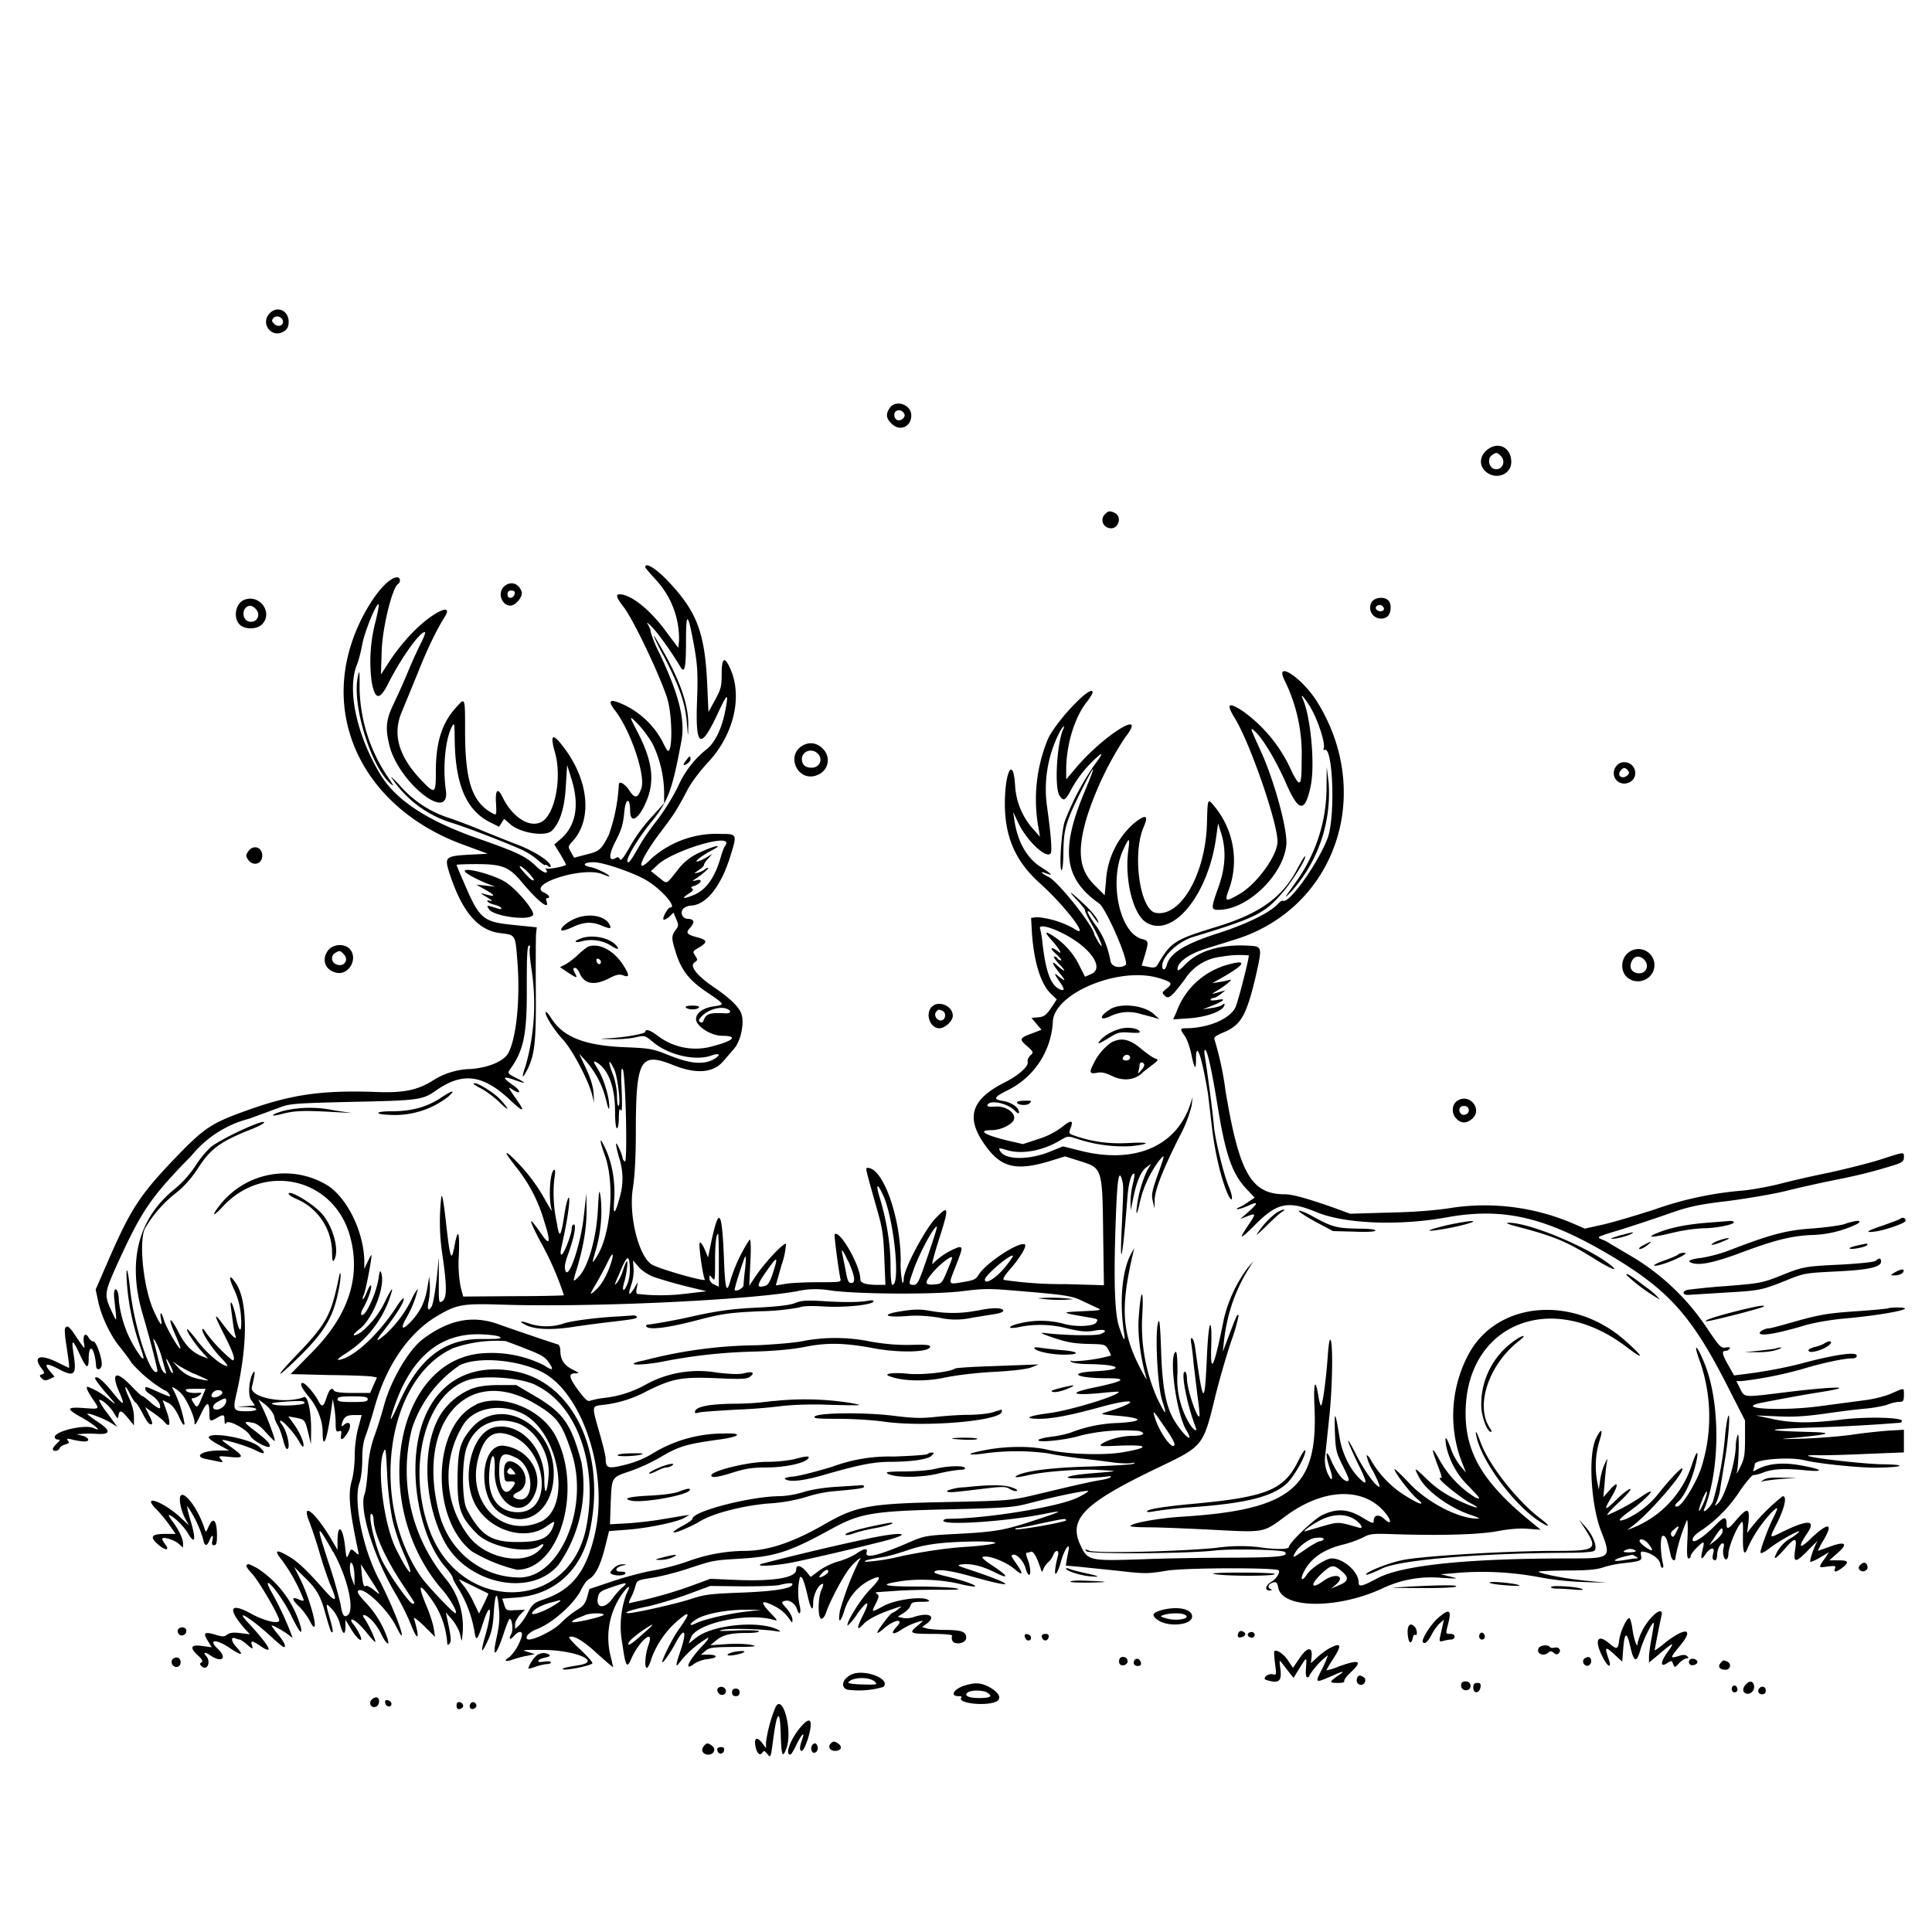 <svg xmlns="http://www.w3.org/2000/svg" id="svg" width="1024" height="1024" version="1.1">
  <path fill-rule="evenodd" d="M143 166c-5.5 5.5 1.4 14 7.8 9.4q2.2-1.4 2.2-4.8c0-6-6-8.7-10-4.6m7 4.6c0 2.2-3 2.9-4.7 1-1.3-1.2-1.4-1.8-.4-3 1.6-1.9 5.1-.5 5.1 2m321.6 45.6c-2.2 3.2-2 5.5.9 8.3 4.3 4.4 10.5 1.8 10.5-4.3 0-5.8-8.2-8.6-11.4-4m7.8 3.3c.6 1.8-2 3.9-3.9 3.1s-2-4.3-.2-4.9a3 3 0 0 1 4 1.8m308.8 19c-3.9 3.3-4.2 8.1-.9 11.2 5.3 5 13.8 2 13.8-4.8 0-7.8-7-11.3-13-6.3m7.4 3c3.3 3.2.3 8.4-3.8 6.8-2.6-1-3.2-5.5-1-7 2.3-1.8 3-1.7 4.8.2m-209.8 31c-2.8 2.8-.8 7.4 3.3 7.4s5.7-6 2.2-8c-2.7-1.4-3.7-1.3-5.5.6m-243.6 28c0 .4 2.7 3.5 5.9 7a46 46 0 0 1 12 32.1l-.4 3.7-6.7-9c-8.4-11.4-18.5-19.4-24.4-19.4-2.2 0-1.7 1.8 2.2 6.8 5.3 7 19 35.8 23 48.2 2.7 8.6 3 28 .5 28-.4 0-1.8-2.4-3.1-5.2a45 45 0 0 0-19.8-19q-11.5-5.5-5.5 2.4c8.2 10.2 16.5 34.5 14.3 41.4-1.9 5.6-3.4 6-6.4 1.4-2.3-3.5-5.5-5.4-5.6-3.2a95 95 0 0 1-5.3 26.7c-4 7.9-5 8.7-11.9 10.4l-6.5 1.7-1.7-3c-1.6-2.8-1.6-3 .7-5.5 11-11.8 8.8-33.2-5.3-51q-8-10.4-3.7 4.3c3.6 13.6-.4 33-7.6 36.4-6.4 3-15.3-2.8-20.5-13.6-2.4-5-3.8-3.4-3.3 3.7.3 6.1.3 6.3-1.8 5.2-10.8-5.8-14.5-16.7-14.6-42.8 0-19.2.1-18.8-4.8-13.3-7.5 8.2-10.7 18.5-10.7 33.9 0 12.1-.4 12.3-8 4.3-11.8-12.5-15.1-24.2-10-36l8.5-20.7c4.7-12 10-22.9 14.3-29.7 4.7-7.6-6.2-2.5-16.4 7.7a109 109 0 0 0-12.3 15l-5.2 8 .4-12.5c.4-12.4 5.6-33.6 8.7-35.5 1.5-1 1.2-3.5-.4-3.5-6.3 0-18.4 17.1-24.1 34.4-15 44.7 9.5 89.2 59 107.3l13 4.8-9.6.5c-12.5.7-13.3 1.2-11 8.8 6.7 21.1 15.2 31.4 27.4 32.8 8 1 7.8.7 8.9 14.5 1.6 20.1-.4 40.5-4.7 48.9-2.2 4.3-10.4 7.9-20 8.6a39 39 0 0 0-20.7 6.5c-7.7 4.7-15.2 6.2-28.7 5.7-29-1.1-45.5 1.2-69.1 9.7-18.8 6.7-22.6 9.2-37.4 24.5-19.4 20.2-24.2 27.5-36.3 55.3l-6.6 15.2 1.3 6c1.6 8.1 6.8 19 12 25 2.2 2.8 4.8 6.2 5.6 7.7A72 72 0 0 0 87.4 737c.6 0 1.7.9 2.3 2 1.1 1.6.4 1.5-5.3-1-7.6-3.4-7.4-3.4-7.4-1.7 0 .7 1.3 2 3 3 3.2 2 5.4 5 4.8 7-.2.5-2.2-.6-4.5-2.6S76 740 75.5 740s-3.1-2.5-6-5.5c-8.3-8.6-10.9-6.9-6 4 3 7 2 6.7-4.2-1q-7.4-9-8.9-7.2c-.4.3 2.2 3.9 5.7 7.9 6 6.9 6.2 7 1.9 3.7a40 40 0 0 0-11.5-6.9q-1.7 0 2.5 6.3c4 5.9 4.1 5.6-4.5 5-9.4-.7-9.6.4-1.2 5 6.9 3.9 11.5 8 6.3 5.6-4.5-2.1-20.6 1.6-20.6 4.8q.2 1.2 1.7 1.3c1.4 0 1.3.3-.5 2-1.2 1.2-2.2 2.5-2.2 3 0 1.5 3 1.2 3.6-.4.3-.8 1.7-1.7 3-2 2-.6 2.3-1 1.4-2-.9-1.2-.4-1.3 2.7-.5 2 .5 4.8.9 6.1.9 3.3 0 2.2-2.3-1.4-3.1l-2.9-.7 3-.2c1.6-.2 5.4-.2 8.3 0q10.6.5-.3-6.6c-3-2-5.4-3.9-5.2-4 .6-.7 8.8 2.5 12.4 4.7l3.5 2.2-5-6.9a34 34 0 0 1-4.7-7.3c1-.9 5.8 3.3 7.8 6.7 2 3.3 2.2 3.5 2.5 1.5.5-3.2 1.6-2.9 5.1 1.4l3.1 3.8V751c0-2.7-1-6.7-2.5-9.9-3-6.3-2.6-8.2.4-2.3 1.1 2.3 2.5 4.4 3.1 4.7.6.4 2.1 2.8 3.5 5.5q3.6 7.2 5.1 5.7c.3-.3-.4-2.4-1.6-4.7l-2.1-4.2 4.3 3c2.4 1.7 5 3.7 5.7 4.6 3.1 3.8 3.8 1.6 1.6-4.9l-2.3-6.4 3 1.5q3 1.5 5.6 7.2 2.6 5.9 3 3.8a62 62 0 0 0-6.2-18.5c-1.6-2.1 2.4.2 4.6 2.6 2.7 3 6.8 11.9 6.9 15 0 2.3.6 1.6 3.3-4 3.4-7.3 4.6-7.3 4.6-.1 0 3.8.4 4 4 1.9 3.5-2 4-1.9 4 1.3q0 2.9 1 1.3c1-1.8 11 3.5 12.7 7 1.4 2.7 10.3 7.3 10.3 5.3 0-1.6-1.8-3.3-8.4-8.4-5.5-4.2-5.7-4.9-1.2-4q3.4.3 7.6 5.3c2.4 2.6 4.4 4.6 4.6 4.4.5-.5-4-12.7-6.7-18l-2-4 3 2.2c3 2.2 5.5 5.6 5.6 7.6 0 .5.8 2.4 1.8 4.1s2.1 5.2 2.8 7.7c.6 2.6 1.5 4.7 2 4.7 2.2 0 0-9.9-2.9-13.2q-1.2-1.6-.5-1.8c1.5 0 7.8 7.2 9.8 11 1 1.8 1.9 3 2.2 2.7 1-1-1.7-7.5-4.9-11.8l-3-4.2 3.8.7c5 1 5 1 6.8 8.1l1.4 6 .1-7c.1-10.1-1.7-18.8-3.8-18-10 3.9-29 .2-27.6-5.3 1.2-4.9 1.8-8.7 1.2-8.2-2.5 2.3-3.6 12.4-1.6 15l2 2.9-4.8.4-4.8.3 5.3.2c7 .3 6.7 2.2-.3 2.2s-7.2-.7-5-10c6-26.6 5.7-49.2-.7-58.2-3.4-4.9-3.8-3-.8 3.5a39 39 0 0 1 3.7 14.1c.7 9.3-.8 9.8-2.6.9-1.3-6.7-3.5-11-2.7-5.3l1.1 8.4c.4 2.7.9 5.5 1.2 6.2 1.2 3.2-1.5 1-5.7-4.6-6-8.1-6-7 0 4.8 4.8 9.5 6 13.2 4.2 13.2a81 81 0 0 1-14.1-14.8q-1.2-2.1-1.8-1.8c-1 1 4.8 10 9.5 14.9 2.6 2.6 4.2 4.7 3.6 4.7-2.8 0-10.5-6.5-15.4-12.8-3-4-5.6-7-5.8-6.7-.7.6 3.9 7.6 7.7 11.8l3.4 3.8-2.9-1.1c-5.5-2.1-9.4-6.1-13-13.3-4.6-8.9-5.6-7.4-1.4 1.9 1.6 3.7 2.8 6.9 2.6 7.1-.7.8-7.6-11.2-8.7-15-1.2-4.4-2.4-5-1.6-.7q1.5 7.3-3.8-4.2c-5.5-12.1-8.1-37-4.6-43.8a66 66 0 0 1 16-18.4c4.8-3.8 8.5-8 12.1-13.5 6.8-10.5 11.9-14.2 29.3-21 3.1-1.3 5.7-2.7 5.7-3.2 0-2-23.6 9-28.5 13.3a53 53 0 0 0-8.1 10 57 57 0 0 1-11.3 12.4c-19 15.5-24.7 38.4-16.4 66.2 4.1 14 8.1 29.7 7.7 30.1-3.4 3.5-12.1-22.7-14.4-43.3-1.3-12.1-2.5-14.2-1.7-3 .8 10.5 3.1 21.9 6.7 32.2 2.6 7.6 2.6 8.2.8 6.5A62 62 0 0 1 63 689.5c0-4-1-6.7-2-6-.6.3-.7 2.7-.4 5.3 1.4 13 1.5 12.3-1.2 6.7-4.1-8.7-4-10 1-21.6 14.5-32.2 18.8-38.6 41.2-61.5a58 58 0 0 1 30.6-19.5l16.8-6.2c5-1.8 8.8-2 38-2.7 34.2-.7 37-1 43.8-5.8 14.1-10 24.8-8.8 39 4.3q12.1 11.5 3.1-1c-3.6-5.2-3.8-5.7-1.4-4.1 4.8 3.1 5 1 .2-2.4q-8.6-6 1-2.6t1-1c-4.7-2.4-4.8-2.6-3.3-4.7 7.3-10.1 9-18.8 8.8-44.4 0-14 .2-20.5 1-21q1.1-.6.6 1.3c-.3 1 .1 5.7.8 10.4a121 121 0 0 1-3 51.9c-2.1 5.9-2 7.4.4 3 4.4-8.4 5.2-14.8 5-42.9-.1-14.6 0-28 .1-30l.4-3.5-11.8-1.2c-17-1.7-18.5-3-27.1-23.2-2-4.5-3.6-8.5-3.6-8.7s4.8-.4 10.8-.4c13.2 0 17 1.5 23.3 9 9 10.8 15.6 16 13.5 10.5q-.4-1.4.4-1.5c2 0 1-1.7-1.6-2.9-9.7-4.4 20.7-14 30.9-9.8 2 .9 3.7 1.4 3.7 1.2 0-1-7-4.4-10.3-5-4.5-.9-3.2-2.5 2-2.5 5 0 21 5.5 27.8 9.5 8 4.7 16.6 14.5 12.7 14.5-1.2 0-4.3 5.6-3.5 6.4.4.3 1.7-.4 3-1.5l2.3-2.2 1.4 3.4c1.3 3 1.3 3.7 0 5.4-2.6 3.6-2.6 4.4-.5 11.4 3 10.1 7.2 15.6 16.8 22 9.7 6.6 9.7 6.6 3.6 7.5-6.7.9-10.8 4.8-8.9 8.5 2 3.6 8.5 7.1 13.4 7.1 8.3 0 6.3 2.5-4.3 5.3a33 33 0 0 1-30-5.4c-4-3-6.5-3.7-6.5-2 0 1-11 3-19.5 3.4-5.4.3-5.2.3 1.7.5 4.2.1 9.9-.3 12.6-1 5-1.1 5-1 9.3 2.5 8 6.8 22.3 10.2 30.8 7.2 4.9-1.7 5.5-.3.9 2.2-5.3 2.7-12.3 2-23-2.3-9-3.6-10-3.8-24.8-4.4-20.6-1-31.8-5.5-38-15.6-1.3-2-2.4-3.3-2.7-3-1 1 4.2 9.4 8.9 14.4 5 5.3 13.7 21.7 15.7 29.7l1 4-.3-5.2c-.2-3.3-1.6-8-4-13l-3.6-7.8 4 4.4a49 49 0 0 1 10.4 20.8q1.5 6 1.5 3c.2-4.8-2.9-15-6-20-2.4-3.9-2.6-4.6-1-3.8 6.4 3.5 10.1 13 10.1 26.3 0 5.2.4 8.8 1 8.8s1-2.6 1-5.7c.1-4.4.4-5.3 1-3.8q1 1.9.5-10.5c-.4-9-.3-12.2.5-11.4 1.6 1.6 2.7 50 1.2 49q-1.1-.8-1.2-1.7c0-1.5-3-8.3-3.4-7.8-.3.2.4 3.6 1.5 7.4a35 35 0 0 1 .4 21q-3.9 14.2-3 1.7c.7-9.2-.9-19-4.2-26.5-3.6-8-4-6.5-.6 3 5.3 15.1 3 42.3-4.7 53.8-2.4 3.7-2.4 3.6 0-4.7a74 74 0 0 0 2.4-27c-.8-5-.9-4.6-1.5 6.2-.8 15.6-5.4 31.3-10.5 36-2.9 2.8-2.9 2.8-.5-5.1q5.1-17 5-30.6l-.1-8.8-1.4 12.4c-1.7 14.9-8 33.6-9.7 28.6-.7-2-.2-4.3 1.6-9.3 3-8.3 4.3-15.2 2.8-15.2q-1 .2-1.1 2.2c0 3-4.2 13.8-5.4 13.8-.5 0-.6-1.2-.3-2.7 2.8-12.8 3.6-17.6 4.2-22.8.9-8.5-1-4.9-2.5 5-1.7 11.2-2.6 12.1-3.8 4a74 74 0 0 1-1.4-23.7c.5-2.7.6-4.8.1-4.8-2.4 0-3.4 15.7-1.4 21.5.4 1.1-1.3-1.5-3.7-5.8A93 93 0 0 0 270 612c-2.7-2-2.1-.8 3.4 6.4a81 81 0 0 1 15 28.8q5.6 17.3-1.7 6.5-10-14.4-.8 3.4a165 165 0 0 1 13 29.4c-.3.2-12.4.5-27 .5l-26.4.2-1.3-4.9a67 67 0 0 1-1-17.1c.5-13-.5-14.8-2.4-4.3-1.6 8.4-2.3 6.1-4.5-13.7q-1.8-16-2.4-12.7a115 115 0 0 0 .6 30.7c2.4 16.4 2.4 22.7 0 24.4-2 1.3-2 1.2-1.9-12.9 0-7.8 0-11.7-.2-8.7-.7 9.7-2.5 22.3-3.5 24.2-1.8 3.3-2.7 1.9-1.7-2.6.5-2.4.8-6.4.6-8.8l-.3-4.3-.8 5c-1.3 8-3.4 12.7-8 18-5.4 6-7 5.4-3.2-1.2a54 54 0 0 0 6-15.3 26 26 0 0 0-3.4 5.8 64 64 0 0 1-13.4 18.1q-8.7 7.5-1-2c6.5-8.4 10.3-14.4 10.3-16.5 0-1-2 1.2-4.2 4.8-9 13.6-20.7 24.8-28.6 27.2q-5 1.5 2-3a57 57 0 0 0 22.8-27.9q4.2-11.7-1.3-1a48 48 0 0 1-13.2 17.5c-4.8 3-5.5 1.9-1-1.5 7.2-5.6 14-23 11.5-30q-.7-2.2-1.3 2.7c-1.2 8.4-7.3 21.5-9.2 19.6-.4-.4.2-2.2 1.3-4 2.3-4 4.6-10.7 3.8-11.5-.3-.3-1.3 1.3-2.2 3.6s-1.9 4-2.1 3.7 0-1.3.5-2.3c.9-1.6 4.3-19.1 4.1-21 0-.5-.9 1-1.9 3.2l-1.9 4v-4.1c-.3-15.2-8.6-32.6-19-39.8a43.6 43.6 0 0 0-57.3 9.8c-5 6.3-4.2 7 1.3 1.1 21.5-23.3 57.7-15.6 67 14.3q10 33-19.8 63L154 728.3l20.3.5c11 .1 21.4.5 22.9.8l2.6.5-1.8 4-1.8 4.2H187q-9.3 0-10-1.3-1.8-2.9-4 4c-1.5 4.6-2.4 5-4.1 1.8-2.2-4.2-7-9.8-8.5-9.8-1.8 0-.5 2.8 3.4 7.5 4.3 5 7.2 12.5 7.2 18.3 0 10.6 2.4 4.5 4.6-11.8l.8-5.5.7 4c.4 2.2.8 6.2.8 8.9 0 4 .4 4.7 1.7 4.2s1.5-.1 1.2 2c-.7 3.4 1.2 2.6 3.6-1.5 2.2-3.8 1-6.4-2-4q-2 2-1-1.1c1.1-3.2 2.3-4 6.7-4h3.6l-1.8 6.7c-1.1 4-1.9 10-1.9 14.9 0 4.4-.7 10.3-1.5 13-2.1 7-1.4 15 3.2 36.9.6 3 .6 3-1.5 1.1s-2.2-1.8-3.3 1c-1.2 2.8-1.3 2.6-2-3.8-1.1-10.2-3.9-12.8-4-3.5v5.2l-3.8-6.5c-8.2-13.6-15.4-19.3-11.3-8.8 1.2 3 3.8 10.6 5.7 17.2s4.7 14.6 6.1 17.8c3.4 8 2.4 8.4-3.9 1.3-9-10.2-14-15-19-17.8q-9.8-5.7-3.2 2.3a91 91 0 0 1 11.5 21q-.1.9-2.5-.2c-4-1.8-4-.2-.3 3.4 2 1.8 4.6 5.3 5.9 7.8q2.3 4.5 2.7 2.8c.6-2.8-3.7-16.8-7.4-24.3l-3.5-7 5 5c7 6.7 8.9 10 11.7 20.2 1.3 4.7 2.6 8.8 2.9 9.1q1.8 1.8-.2-5.3c-2.9-10.2-2.9-10.4.6-6.7 1.7 1.7 3.6 5.2 4.2 7.7 1.5 5.8 2.9 6.7 3 1.8v-3.8l3.2 5.3c3.6 5.9 6.9 7.5 4.1 2-.9-1.8-2.3-4-3.2-5q-1.3-1.7-1-2.3c.8-.8 4.9 2.6 8.8 7.7 2.2 2.7 4 4.5 4 4 0-1.3-3.7-9.3-5.6-12q-1.5-2-.6-2.2c2.2 0 6.9 5 9.2 10 2.4 5 4.7 7 3.5 2.8a52 52 0 0 0-11.3-19c-4.3-4.6-5.2-6.2-4.2-6.8 3-1.9 15.3 9.8 20 19.1 1.6 3.4 3 5.5 3 4.5 0-3-6.6-19-12.5-30.2-8.3-16-13.3-41.1-10-50.4.9-2.5 1.5-7.7 1.5-12.5 0-5.8.6-9.7 2-13.1 1-2.7 3-9.2 4.5-14.4 6-21.7 17.7-39 32.4-48 11.2-6.7 13.8-7.2 35.6-6.5 46.1 1.5 128.9-2.3 155.8-7.1a45 45 0 0 1 18-.4c15 2 56 2.2 70.2.3 10.3-1.3 14-1.4 26.5-.3 27 2.2 31.2 2.8 36.4 5.4l8.1 3.8c2.8 1.2 2.1 1.3-8 1.8-11.4.5-11.3.7 2 3 6.7 1.1 6.7 1.1 5.5 3-1.3 2-10.9 2.5-17.3.6a47 47 0 0 0-21.9-.5c-6.8 1.4-9 3.4-2.8 2.5a56 56 0 0 1 26.3.4c8 1.9 10.6 2 14.7 1.3 5.6-1.1 7.7 0 3.3 1.8-2.6 1-19.6.7-29.8-.6q-4.2-.5 5 2.6c7.2 2.4 10.9 3 18.1 3.2 9 .2 9.2.2 10.8 3q1.5 2.7 1.4 3.2a87 87 0 0 1-20 3q-2.6-.8-.8.4c.8.6 4.9 1.1 9 1.1 17.2.2 19.6 3 3.4 3.8-14.8.8-10.2 3.6 5.9 3.7q17.9-.1-6.8 5c-14.3 3-11 4.4 6.3 2.6 4-.4 7.2-.6 7.2-.4 0 2-26 9.9-37 11.3-11.4 1.5-14 3-5 3 6.7 0 17-2 32.5-6.3 19.5-5.3 21.2-2.8 2 3-2.5.8-1.6 1 5.8 1.6 14.7 1.2 15.6 3 1.7 3.9a75 75 0 0 0-25.5 5.1c-2.2.8-6.8 1.8-10.3 2.2-3.4.4-6.5 1.2-6.8 1.7-1 1.7 15.2 0 22.6-2.4a98 98 0 0 1 30.4-2.4c4.4 1.1 2.8 2.6-2.7 2.6-5.9 0-13.3 1.9-16.6 4.2-2 1.4-1 1.5 10.1 1 14.5-.5 15.2 1 1.7 3.4-10 1.9-30.1 1.3-40.6-1.2-8.5-2-21.2-2-32.2 0-10.2 1.9-12 3.1-3.1 2.2a126 126 0 0 1 35.5-.3c4.4 1 12 2 17 2.7 5 .5 12.4 1.4 16.5 2s8.9.8 10.5.5q3.3-.6 1 .4c-1.1.4-11.5 1-23 1.4-19.8.5-34.1 2.3-38.5 4.8-2.1 1.2.2 1.1 5.9-.2 8.5-2 27.7-3.4 37.6-2.8 10.9.6 10.8.6-4.1 1.8s-17.2 3.3-2.9 2.5c6-.3 11.6-.7 12.3-1q1-.3.8.5c-.3.5-2.5 1.1-4.8 1.5-4.7.7-14 2.8-34.8 7.8-13.3 3.1-14 3.2-46.5 3.9-42 .8-48.6 2-66.2 12.2C420 817.6 407 821.9 395 822a90 90 0 0 0-30.3 5.5c-5.5 2-14.1 4.2-19.1 5-5 .9-14.5 3.4-21.2 5.7l-12 4-1.2 4.3c-1 3.4-2 4.8-5.4 6.8a52 52 0 0 0-8.7 7.1c-4.1 4.2-16.2 9.9-17.7 8.3-1.3-1.2 1.3-3.8 5.3-5.3 8.3-3.2 20-13.7 23.4-21 1.2-2.4 3-4.9 4-5.4 3.4-1.9 6-7 8.4-16.2l2.3-9.3 9.3-.7c11-.8 26.6-4 30.6-6.3l2.8-1.6-3.5.5-12 2c-4.7.8-12.6 1.7-17.6 2l-9.1.5.4-11.7c.6-13.6.3-13.1 10.7-16.6a100 100 0 0 0 16.4-7.7c9-5.3 13.2-6.6 31-9 10.7-1.5 12-3.5 2.1-3.1a72 72 0 0 0-39 11.2 53 53 0 0 1-13.3 5.3c-9.5 2.4-10.5 2-10.6-3.3 0-1.4-1.6-7.9-3.5-14.4-3.9-13.7-4-13.3 2.3-14a64 64 0 0 0 23.7-7.6c13.3-6.5 18.2-7.3 36.8-6.5 12.7.6 15.5.4 17.2-.8 2.8-2.1 1.4-3-2.9-1.9-2.5.7-6.9.6-14.6-.3a58 58 0 0 0-38 6.5 58 58 0 0 1-21.6 6.9 49 49 0 0 0-7.6 1.5c-1.2.6-2.6-.6-5.6-4.6-5.6-7.4-6.2-9.8-2.5-9.9 2.7 0 2.6-.1-1.4-2.1-4.4-2.3-6.3-5.2-6.3-9.9 0-1.6-.6-3.1-1.2-3.3-1.6-.4-24.1-8-31.8-10.8-13.6-4.8-26-2.4-39.8 7.9-7.5 5.6-17 21.7-20.7 35.3-1.4 5.2-3.7 12.5-5.1 16.2a63 63 0 0 0-3.4 17.5c-.4 6-1.2 12-1.8 13.3-3 8 5 33.6 16.6 53 2.8 4.7 6.3 11.8 7.9 15.8 3.9 10 5 8 1.7-3-.3-1 2.1.9 5.4 4l5.8 5.8-.7-4.5c-.4-2.5-2.1-7.8-3.8-11.8q-7.3-17.4 2.3-4a45 45 0 0 1 8.6 22.9q0 2.5 1.2 1c1-1 .9-2.9-.3-9l-1.6-7.6 3.3 3.8c1.8 2.1 3.8 5.7 4.3 8 .8 3.8.9 3.9 1.1 1.1a40 40 0 0 0-8.6-30.5 90 90 0 0 1-18-80 65 65 0 0 1 25.1-33.3c9.7-5 32-3 44.7 4 20.7 11.6 34 52.4 27.4 83.9-4.5 21-12.1 31-27.7 36.2-4.7 1.6-5.7 2.5-7.9 6.5a36 36 0 0 1-4.7 7l-2.3 2.1V861c0-1.3 1.2-3.6 2.6-5.1l2.6-2.7-5 .2c-4.8.3-5 .2-6-3l-1-3.1 8-.6c19.8-1.6 34-14.5 38.4-35.2 8.9-41.3-8.5-78.5-39.4-84.6-30.4-5.9-51 12.5-52.9 47.1-1.1 21.2 5.3 44.5 15.7 56.5 2.2 2.5 4 5.2 4 5.8 0 .7 1.6 3.7 3.6 6.7a66 66 0 0 1 8 22.4c.7 4.8 1.5 3.9 4.5-5.4 4.2-12.8 5-6.2.8 8q-3.4 12.4 1.6 1.7c2-4.2 2.8-8 3.2-14.7.7-11.2 1.9-12.3 2.7-2.7.6 5.5.2 9.3-1.3 16.2-2.5 11.2 0 9.2 4-3.1 1.3-4 2.7-7.4 3-7.4 1.4 0 2 6 .9 8-1.6 3-.7 3.5 1.5 1 2.5-2.8 4.8-2.7 4 .3a25 25 0 0 1-6.5 11c-3.3 2-2.3 2.7 1.8 1.3 2-.7 5.5-1.7 7.7-2l4-.9-4-1.2c-3.5-1-2.5-1.1 9.2-1 16.5.3 29.9 6 18.6 8-7.5 1.2-9.4 1.7-9 2.2 1 1 15.7-2 15.7-3.2 0-.7-3-4-6.5-7.3-3.6-3.3-6.2-6.2-5.8-6.5 2.2-1.2 7.6 2 15 8.9 4.6 4.1 8.3 7.3 8.3 7l-1.6-6.8a40 40 0 0 1 7.5-33.5q4.5-5.2 1 1.8a50 50 0 0 0-2 26.4c1.6 11.6 2.4 13 4.5 8.1 4-9.4 12.4-16.9 9.5-8.3-2 5.6-2.5 12.7-1 12.7.5 0 1.7-2.4 2.5-5.3A49 49 0 0 1 363 856c2.6-1.4 1.7.7-3.5 8-2.9 4-8.5 15.3-8.5 16.9 0 1.2 4-4.4 6.5-9 5.3-10.2 7-8.2 3 3.6-2.7 8-2.6 8.9.5 4.6a54 54 0 0 1 14.3-12.1c.6 0-.7 2-3 4.3-7.3 7.7-10.2 13.9-4.4 9.6 1.6-1.2 5-2.4 7.5-2.6 5.3-.6 5.2-2.3-.2-2.3h-3.7l2.4-2c2-1.8 4-2 15.5-2.1 10.7 0 12.4-.3 9.1-1-2.2-.6-8-.8-13-.5l-9 .6 3-2.5c3.6-3 7.7-4 16.7-4 3.6 0 6.4-.4 6-.9-.2-.5-5.7-.7-12.1-.4-8.5.4-10.4.3-7.1-.4 4.3-.9 20.8-.4 28 .7q3.5.6 2-.3c-9.2-5.6-35-3.3-44 3.8l-4 3.1 1.2-3.1c2.6-7.5 29.2-13.4 43.3-9.6 3 .8 3 .8-1.4-3.8q-7.5-7.9.6-4.2c4.5 2 7.2 4.2 9.6 7.6 1.7 2.4 1.7 2.4 1.7.3 0-1.2-1.4-3.8-3-5.7-3-3.3-3-3.5-1-4.1 2.4-.8 5.6 1.5 6.5 4.6 1.1 3.5 2.3 2 1.4-1.9a34 34 0 0 1 0-15q1.4-2.5 4.2 9.8c1.6 7 2.9 8.6 2.9 3.6 0-3.9 2.4-9.2 4.6-10q1.5-.8-.2 3c-2 4.6-2 15.4 0 15.4.8 0 2-1.7 2.6-3.7 1.8-5.5 8.8-18.7 12.2-23 2.8-3.6 7.7-7.5 5.2-4.2a154 154 0 0 0-10.2 26.6c-1.2 7 .2 6.8 2.4-.3a27 27 0 0 1 12.5-15.4q10.8-5.6 1.2 4.3c-5.3 5.4-13.2 18.2-12 19.3a31 31 0 0 0 5.2-6.4c5.7-7.8 7-7 2.5 1.7q-4.6 9.5.6 4c2.3-2.6 8-5.5 15.4-8 5.5-1.9 5.5-1.9 3 0a10 10 0 0 1-3.1 2c-.9.1-7.9 9.2-7.9 10.4 0 .5 1.5-.4 3.4-2.1 5.8-5 11.3-5.7 6.6-.7-3.3 3.5-1.7 4.3 2.7 1.3A35 35 0 0 1 489 859c.3 0-.9 1.2-2.6 2.6-5 4-4.2 4.4 7.8 4.4 6.3 0 10.8.4 10.5 1-.4.4-.3 1.5 0 2.4 1 2.8 7.4 1.7 7.4-1.3 0-3.2-2.2-4.1-10.4-4.2-4.5 0-9.2-.4-10.5-.8l-2.5-.7 2.7-2c5-4 .7-6-7.2-3.3-1.7.6-4.3.8-5.8.4l-2.6-.6 3-1.9c1.7-1 3.4-2.8 3.8-4 .5-1.7 1.5-2 5.8-2 4 0 4.8-.3 3.4-1.1-3.3-2-17.3 0-23.3 3.2-6.8 3.7-6.8 3.7-4.3-1.2 1.7-3.4 1.8-4.3.7-5q-1.1-.8-.3-1l10-.7c5-.4 15-.6 22.5-.6 9.6.1 12.5-.1 10-.7-2-.5-11.3-1-20.9-1q-28 0-7.6-3c8.9-1.2 20.9-.6 30 1.6a54 54 0 0 0 7.5 1.4c3.2 0-4-2.8-12.9-5-7.1-1.7-9-2.4-7.6-3.1 2.2-1.3 8.7-.3 21 3.2 23.2 6.5 21 3.8-3.5-4.3-5.6-1.8-6.1-2.2-3.6-2.5q7.6-1 18 4.3c8.1 4 6.7 1.6-2.4-4.3-3-2-5-3.7-4.2-4 3-1 11.4 2.2 16.3 6q8 6.8.8-3.4c-2.2-3.1-2.3-3.8-.6-3.8 2 0 5.4 4 6.2 7.3.4 1.5 1.1 3 1.6 3.3 1.4.8 1-4.3-.5-8.1-.8-2-1.1-3.5-.6-3.5.4 0 1.5-.2 2.2-.5q2-.9 5.3 9c.7 2 .7 2 1.5 0a10 10 0 0 1 2.5-3.5 10 10 0 0 0 2.6-3.7c1.1-3 3.3-3 2.6 0-3 11.5-1.4 13.7 1.8 2.5 1.6-5.8 4.8-10 3.7-4.8l-.9 4.7-.5 3.1 5.9.5 21.3 2.2c14.9 1.7 16 1.7 26.3 0 9.5-1.6 57.8-1.7 59.3-.2 1 1-1.2 4.5-3.7 6-3.2 1.8-4 4.7-1.1 4.7q2 0 .3-.9c-1.7-1-.8-2.7 1.8-3.4 1.5-.4 2 .2 2.5 2.8 2.1 11.3 31.9 11.4 55.6.2a60 60 0 0 1 31-5.4c9 .5 9.3.5 4.5-.7l-5-1.2 9.5-.8a164 164 0 0 1 42.5 2.3 155 155 0 0 0 23.5 2.6l12.5.4-10-1c-9.6-.8-23.7-3.4-26.2-4.8-.7-.3 5.6-.6 14-.7 11.5 0 16.4-.4 20.2-1.6 2.8-1 7.7-2 11-2.3 9-1 9.8-1.3 9.2-4-.4-2.2-.1-2.4 2.2-1.9 3.8.9 7.6 3.8 8 6.3.1 1.1.6 2.1 1.1 2.1q.8-.2.3-2.2c-1.5-6.5-1.5-14.8 0-14.8s2.2 1.6 4.1 10.3c.7 3.1 2.6 3.7 2.6.8a96 96 0 0 1 6-19.4c.4-.5.6 3.9.3 9.7-.4 7.6-.3 10.6.6 10.6q1-.1 1.1-1.3c0-.7 1.6-2.8 3.5-4.7 3.8-3.6 4-3.5 2.6 2.3q-1.4 6.2 1.6 1.7c2.4-3.7 5.3-4.5 4.3-1-.4 1.5-.6 3.1-.2 3.4q2 1.8 2.2-2c0-3 1.6-6.4 3-6.4q1 .1.4 2.4c-.7 3 .4 6.9 1.7 6 .5-.3.9-1.6.9-2.9 0-3 3.6-12.3 6-15.5 1.8-2.4 1.8-2.4 1.7 6.3q-.2 13.7 2.8 5.5a69 69 0 0 1 12.4-18.2c3.6-3.5 3.8-3 1.1 2.4-2.6 5-7 16.9-7 18.7q0 1.5 4.8-2.1c5.1-4 16.8-10.4 15.7-8.7a22 22 0 0 1-4.9 3.6 20 20 0 0 0-6.5 6.5q-4.3 8 3.7-1c5.4-6.2 6.5-6.3 5.7-.5-1.3 8-.2 8.3 6.6 1.3 3.4-3.5 5.7-5.6 5-4.7-1.5 2.1-4.2 10-3.7 10.7.3.2 2.6-.8 5.2-2.3l4.7-2.8-2 3c-3.8 5.4-3.8 5.3 1.2 4.6 4-.5 4.5-.4 4 1-1 2.3.7 2.1 3.9-.4 3.8-3 3.2-3.9-2.1-3.9h-4.8l4.5-4c5.8-5 3.7-6.3-4.6-3.1l-6 2.1a42 42 0 0 1 3.2-6c5.4-9.3 2-9.2-7.7.2-5.5 5.2-6 3.7-1.3-3.3q7.5-10.8-11.9-1.5c-8.7 4.2-8.3 4.7-3.6-4.8 3.8-7.8 5-13.6 2.7-13.6a99 99 0 0 0-16.6 16.5l-2.3 3 .7-5.6c.8-7.6-.5-8-5.8-2-4.8 5.7-5.8 6.2-5.8 2.7 0-4-1.4-3.8-5.6.5-6.4 6.6-12.4 10.5-12.4 8q0-2.1 5.3-5.4a74 74 0 0 0 20-20.8c3.2-4.6 6.4-8.3 7-8.1.5.1 2.8-.4 5.1-1.3 5-2 11.2-2.3 22.6-1.2 10.6 1 8.8-.6-3.1-2.7q-13.6-2.4-22.3 2c-2.7 1.5-2.8 1.5-2.2 0q.5-1.7.6-2.6c0-2.5 18.5-4 26.5-2 7.4 1.8 28.9 4 38 3.9 14.1-.2 17-1.6 3.5-1.8-10.2-.1-38.6-3.4-39.8-4.5-.2-.3 2.2-.4 5.5-.3s14.7-.2 25.5-.7l19.8-.8v-12l-8.7.5c-4.9.4-13.5 1.3-19.3 2.2-5.8.8-17 1.7-25 2-13.8.4-14 .3-4.5-.5q26.8-2.5 8.5-3-37.9-1-2-2.3a971 971 0 0 0 48.8-2.6q1-.1 1.2-1c0-1.9-19.2-2.3-32-.7-16.1 2-26.5 2-37-.4l-8.5-1.8 11.5.5c8.7.4 15 0 25.5-1.5 7.7-1.1 17.2-2.3 21.1-2.6s9-1.3 11.4-2c2.3-1 5.3-1.6 6.6-1.6 2 0 2.4-.5 2.4-3.5 0-4.2.6-4-6.5-1-3.2 1.5-9.3 3-13.9 3.6l-22.6 3c-21.4 3.1-48.9 1.5-31.5-1.8 13.4-2.6 23-4.3 30-5.4 20.9-3.3 7.6-3.2-19.6.2-21.2 2.6-20.3 2.7-22.7-2.1l-2-4h2.9a208 208 0 0 0 32.5-6.5c9.8-3 21.5-5.5 25.5-5.5q3 0 2.9-1.5c0-2.3-12.5-.4-30.5 4.5a252 252 0 0 1-29.7 5.4l-4.8.6-3-5.3c-3.3-5.8-3.7-7.7-1.6-7.7q1.4-.1 2.2-1.1.8-1.2-2-.7c-2.5.5-3.2-.3-9.8-10a124 124 0 0 0-38.8-37.5l-13-7.7c-.8-.6-2.6-1.5-3.9-2-3.2-1.4-3.3-1.3 9.9-5.3 6.3-2 17.4-5.6 24.7-8.2 11.4-4 15.7-5 32.5-7 10.6-1.4 24.5-3.8 30.8-5.4s17.6-4.1 25-5.6c12.8-2.5 21.4-4.7 32.3-8.1 3.9-1.3 4.7-2 4.7-4 0-3 .6-3-12.5 1.2-6 1.9-18.4 5-27.5 7a533 533 0 0 0-25.5 5.8c-5 1.3-13.8 3-19.5 3.6a184 184 0 0 0-47 10c-9.6 3.1-22 6.8-27.3 8l-9.8 2.2-6.2-2.7a119 119 0 0 0-63.2-8.5q-14 2.3-34.5 2.7l-20.5.6-9-3.3c-13.4-4.7-21.5-7-25.5-7-17.9 0-24.2-11-31.5-54.5a172 172 0 0 0-5.9-27.6c-.5-1.1.7-2 5-3.8 9.1-3.8 12-9 17-30.2 3.4-15.4 3.4-15.3-4.5-15.7-14.5-.7-25.8 2.7-32.9 9.9-3.1 3.2-4.2 3.8-4.2 2.5 0-3.7 6.1-8 15-10.8l15.4-4.8c53.1-16.4 74.1-76.8 43.7-125.9-8-12.9-23-22.7-17.3-11.4a88 88 0 0 1 9 41.8c0 14.6-.7 15.3-5.2 6.5a78 78 0 0 0-26-32.1c-7.7-5-9-4-4.2 3.8 8 13 22.6 55.1 22.6 65.3 0 7.4-11 22.7-20.4 28-7.3 4.2-7.8 4-5.3-2.7a45 45 0 0 0-7-43c-4.5-5.6-4.3-5.8-4.7 8.3-.8 26.8-14 49.7-27.2 47.2-8.3-1.5-12.5-31-6.4-45.3 2.8-6.5 1.4-7.2-5-2.2a44 44 0 0 0-14.9 30.7l-.7 7.5-5-5c-8.6-8.3-9.8-18.3-4.4-36.5a174 174 0 0 1 20-41.8c13.1-16.7-11.3-1.6-26.1 16.1l-4.9 5.8V408c0-12.9 4.3-27.3 10.5-35.4 2-2.5 3.5-5 3.5-5.6 0-5-18.8 14.5-23.6 24.5a84 84 0 0 0-4.8 48.8l.5 3.2-3-3.4A38 38 0 0 1 538 416c-1-15.4-5.4-7.1-5.4 10 0 17.6 5.6 30.5 18.5 42.1 13.9 12.5 27.5 30.6 18 24a49 49 0 0 0-19.3-6l-3.3.4.3 5.5c.8 16.4 4.5 29.2 10.1 34.6l3.2 3.1-3 4.6c-2.7 3.8-3.7 4.6-6.8 4.9l-3.6.3 2.7 3.2 2.6 3.1-4.7 1.8c-7 2.6-7.3 3.1-3 6.8 3.6 3.2 3.6 3.4 1.8 5-1 1-1.7 2.5-1.4 3.5.6 2.2-5 7.2-12 10.7-18.9 9.5-21.4 19.6-8.9 35.6 7.7 9.7 15.6 11.3 32.3 6.3l8.4-2.6 8.2 2.6c11.5 3.6 11.6 3.7 12 38.9l.4 26.8-20.3-.6a207 207 0 0 1-32.6-2.2q-1.5-.3 3-5.5c5.3-6 9.2-12.5 8-13.3-3-1.8-20.6 9.8-24.4 15.9-1.5 2.6-2.7 3.1-8.3 4-8 1.4-7.9 1.6-4.5-7 4.3-11 4.4-11.5 2.2-11.5a37 37 0 0 0-14 9c-.4 0 1.2-6 3.5-13.2 5.5-17 5.3-18.6-1.9-11-5.7 6-16.8 27-16.8 32q0 2-.7 2.2a51 51 0 0 1-.9-12.3c-.2-23-9.4-48.7-17.5-48.7-1.3 0-1.3-.2 4.1 19 3.8 13 4.2 16 4.7 28.8l.6 14.2h-4.4q-9 0-8.9-3c0-7.2-11-26.4-13.6-23.8-.4.5 2 18.5 3 23.4.5 2 .2 2-11.2 2-6.4 0-14.2.3-17.4.8l-5.6.9 3-10.7a42 42 0 0 0 2.4-11.3c-1-1-11.1 9.7-15.8 16.7l-3.7 5.5.6-12.3q.6-12.1-.4-12.2a83 83 0 0 0-10.2 21.8c-2 7.3-2.8 4.7-3.4-12-1.1-27-2.8-28-7.5-4.8l-.9 4.5-1.8-4.3c-1-2.4-2.2-4-2.6-3.5-.8.8 1.6 17.7 2.7 19.5 1 1.5-22.6-5.1-27.8-7.8-7-3.7-12.7-25.6-10.4-40.4 1-6.3 1.6-16.6 1.6-29.1 0-39.4 2.2-43.4 19.5-36.5q18.8 7.6 27-2.1l5.6-6.5c3.5-4 5.5-13.4 3.9-18.3-1.3-3.8-5.9-8.3-14.7-14.3s-12.9-11.1-10.3-13c1.8-1.2 1.9-1.5.5-3.6-1.5-2.3-1.4-2.4 2-4.4 4.5-2.7 4.4-3.9-.2-5.2-6.5-1.7-7.1-2.5-4.4-5.4q3.8-4.4-1.4-4.6a3.2 3.2 0 0 1-2-5.7c1-.7 2.6-1.3 3.4-1.3 8.2-.1 16.2-10 21.2-26.2 3.6-11.6 3.6-11.8-4.7-11.8a52 52 0 0 0-37.1 13c-9.3 9.5-6 .3 5-14.2 7-9.2 8.8-12.1 14.1-22.2 2-3.9 6.9-10.3 11-14.7 13.4-14.3 18.3-34.6 11.7-49.4q-4.6-10.4-4.6 2.8c0 6.4-.4 8-3.5 13.7l-3.5 6.4-.6-13.4c-1.2-29-5.5-40.1-21.7-56.9-6-6.1-11.2-9.2-11.2-6.5M267 311c-3.4 3.4-1 10 3.5 10 2.8 0 6.7-4.8 6-7.3-1.5-4.7-6.1-6-9.5-2.7m5.8 3.7c-.5 2.6-3.8 3-3.8.4q0-2.2 2-2.1 2.2 0 1.8 1.7M129.3 318c-4.5 1.9-5.8 9.5-2.3 13 2.8 2.8 9.3 2.7 12-.2 5.9-6.3-1.6-16.2-9.7-12.8m597.5 1.5a5.8 5.8 0 0 0 8.1 7.6c2.4-1.3 3-6.9.9-8.9-2.3-2.3-7.7-1.5-9 1.3m-527.7 9.7a83 83 0 0 0-2.1 32.2c1.8 9.8 4.3 10 9 .4 6.9-13.4 16.4-26.8 19.2-26.8.5 0-.5 2.7-2.1 5.9a268 268 0 0 0-6.7 14.7c-2 5-5.4 12.5-7.5 16.9-4.4 9-4.8 13.4-2.4 23 5.2 19.7 32.4 41 29.8 23.2-1.7-11.9-.3-27 3.3-33.7 1.2-2.2 1.3-1.6 1.4 6.5.2 24 6 37.8 18.5 44.2l5 2.5 1.3-2 1.4-2.2 3.3 2.9c5.4 4.7 18.7 6.7 22 3.4q6.5-6.4 7.4-23.7l.7-11.1 2.3 7.4c4.3 13.8 2.4 24.7-5.6 31.7l-3.5 3 3.1 5c1.7 2.9 3.1 5.4 3.1 5.7 0 .8-9.3 2.6-10.4 2q-.8-.4-.2.5c1.8 3-1.9 1.8-5.6-2-5.2-5-10-7.2-30.5-14.4-27-9.4-43.8-20.5-52-34.4-12.5-21-17.5-45-12-58 .8-2 2-6.6 2.7-10.5 1.2-6.6 7.6-22.3 8.7-21.2.3.3-.5 4.3-1.6 8.9m534.3-6c-.7 1.2-3.1 1-4-.3-1-1.6 1.8-3 3.3-1.7q1.1 1 .7 2m-598-.6c3.6 3.6 0 8.7-4.5 6.4-2.1-1.2-2.5-5-.7-6.8q2.4-2.4 5.2.4M368 343c1.7 10 2 14 1.4 29.8-.8 23.5 2 24.8 11.2 5 5-10.7 5.7-11 3.8-1.1-1.7 9-5.3 16.7-9.6 20.2a52 52 0 0 0-15.5 20.1 122 122 0 0 1-11.2 18c-3.2 4-7.4 10-9.2 13.3-4.6 8-5.5 9.3-6.3 8.5-1.2-1.2 5.4-12.2 12.5-21 9-11 11.2-16.8 16.1-43.3 2-11-1.3-24.3-11.6-46.1a66 66 0 0 1-4.8-11.7c.2-.3-.3-1.8-1.2-3.4q-1.9-3 2.5 1.6c3.5 3.8 10.3 13.4 14.6 20.7 2.2 3.6 2.9.2 2.9-13.7 0-16.4 1-15.7 4.4 3.1m-16.4 4.3C360 363.6 363 372 364 382.4c.7 8.7.7 8.8.8 2.6.3-11.5-4.5-25-15.5-43.7-4.5-7.8-3.3-4.5 2.2 6M189.6 359c-3 15 7 47.3 17.5 56.5 1.8 1.5 1.6 1-.8-2.6a87 87 0 0 1-15.7-47.2c0-10.8 0-11.2-1-6.7m505 16c3.8 6.3 8 19 7 21.5q-.4 1.3.3 1c4.6-2.9 6 35.8 1.7 46.9-5.2 13.5-20.5 34.9-23.6 33-.4-.2-1.6.5-2.6 1.6-4.3 4.8-17.1 11-32.9 16-16.9 5.5-24.6 10.4-26.1 16.6-.7 2.7-2.4 3-2.4.4 0-5.2 8.4-13 16.7-15.5 32.9-10 37.5-12.2 47.4-23.8 5-5.8 13-18.8 11.5-18.8-.3 0-2.2 3.2-4.2 7-7.8 14.8-19.8 23.4-42.8 30.4-22.2 6.8-24 8-31.1 20.1-.9 1.4-1.8 1.7-4.7 1.1l-3.7-.7 1.6-5.2c2.2-7.4 2.2-8-1.4-8.9-11.9-3.1-17.7-30.5-10-47.2 3.2-7 3.7-7 2.7.4-2 15.2 2.5 33.7 9.5 38 14.1 8.7 33.2-14.8 37.2-46l.9-6.5 1.7 5.4q4 13-1.4 28.1c-4.3 12.2-4.3 12.5.9 12.3 15.2-.7 33.7-19 35-34.7.6-7.8-6.2-33-13.2-48.6-6.4-14.1-6.3-13.8-3.2-11 4 3.6 11.4 16 16.5 27.9 6.5 14.6 9.7 15 12.7 1.3 2.5-11 .2-36.7-4-46.4-1.7-3.8.4-1.5 4 4.2m-348.2 20.4a62 62 0 0 1 5.6 24.2v6.2l-6.7 7.4a89 89 0 0 0-10.3 13.7c-4.7 8.3-6 10-6.6 8.3q-.6-1-1.5-.6c-4.3 2.6-4.6-.8-.7-8.5 3.3-6.3 4.1-9.3 4.7-15.7.7-7.4 3-7.9 3.1-.6 0 7.6 5 4.2 9-6 4.1-10.6 2.6-21-5.4-36.3-4.4-8.5-4.3-8.6 1.3-2.8 2.7 3 6.1 7.7 7.5 10.7m217-8.6c-3.3 8.2-4.6 31-1.8 35 2.2 3.2 3 2.8 6.4-3.7a65 65 0 0 1 15.2-18.2c1.2-.6 0 1.6-3.1 5.6a141 141 0 0 0-15.7 29.8c-1.8 4.7-3.1 25.1-1.8 26 .5.3 1-3.8 1-9.1.2-12.5 1.1-16 9-32q12.2-24.4 2.4-.8c-13.1 31-11.2 46.3 7.6 59.6 3.8 2.8 16.1 31.2 14 32.6-3 2-7.5 1-8-2.1-1.5-8-4-13.7-8.2-19.5-2.5-3.4-4.2-6.5-3.9-6.8q.8-.5 2 1.3 5.3 7.6 3.1 3c-.8-1.6-3.6-5-6.3-7.5-7.6-7.2-10.3-9-4.8-3.2 2.8 3 4.8 5.5 4.6 5.8s1.4 3.8 3.7 7.7c4.5 8 7 14.8 3.3 9l-2.1-3.8c0-4-19-28-24.2-30.6-4.3-2.2-5-3.3-1.3-1.9q6 2.3-2.9-3.4c-7.4-4.7-12.4-13.6-14-25.1l-.6-4 2.5 5.3c4.4 9.6 14.8 19.5 17.3 16.7 1-1 .2-10.3-2-26a66 66 0 0 1 7-38.7c1.8-3.1 2.8-3.7 1.7-1m-138 8.4c-9.5 5.4-2.4 19.9 7.7 15.7 6-2.4 7.4-9.5 2.9-14-3.1-3.1-7-3.7-10.6-1.7m8 4.4c2.9 3 .9 7.4-3.3 7.4q-5 0-5.2-4.5c0-4.3 5.3-6.1 8.4-3m-69.1 2.8q-3.7 4.6-.4 2.8c1.1-.7 2.1-1.8 2.1-2.6q0-2.7-1.7-.2m492.1 4.2c-3.3 5.1 1.6 10.8 7.1 8.3S867 404 861 404a5 5 0 0 0-4.6 2.5m-153.3 10a86 86 0 0 1-15 49.2l-6.2 8.8c-1.1 1.6.2.5 3-2.5a78 78 0 0 0 19.3-57.2l-1-8.3zm159.7-8.2q1.2 1.4-.1 2.5c-2.6 2.6-6 .4-3.8-2.3 1.5-1.8 2.4-1.9 3.9-.2m-655 4.3a59 59 0 0 0 32.9 23.9c9.6 3.2 26.2 9.6 35.7 13.8a37 37 0 0 1 8.7 5.6c2.1 1.8 3.8 3 3.8 2.6q.1-.6 1.5.5 1.4 1 1.5.2c0-2.7-10-8.9-19.5-12.2l-15.5-6.2c-5.8-2.5-14.2-5.7-18.7-7.2a58 58 0 0 1-26.2-17.2c-3.5-3.8-5.4-5.5-4.3-3.8M385 446.8q-.1.7-.8 1.8c-.5.5-1.4 3-2.1 5.4q-4.6 16.5-14.5 20.4c-5.4 2.2-6.7 2-2.8-.6q3.4-2 2.1-2.8t.9-1.4c3.7-1.2 5-3.8 1.6-3.1q-3.7 1-.9-.6c3.2-2 7.7-5.9 6.8-5.9q-.9 0-1.9.9c-.5.5-2 1.2-3.4 1.6-2.4.6-2.4.6.3-1.3 1.6-1 2.9-2.3 2.8-2.8 0-.5 1-2 2.2-3.3l2.2-2.5-2.5 1.5c-1.4.9-3.4 1.9-4.4 2.2-3.9 1.5.6-2.4 6.3-5.4 7.5-3.9 2-2.9-6.6 1.2a29 29 0 0 0-11.4 9.4c-6.2 7.6-5 7.3-10 3.3l-3.9-3.1 3.8-3.5c7.6-7 36.2-16 36.2-11.4m-253.4 4.4c-1.3 1.9-1.4 2.5-.2 4.3 2.6 3.9 7.6 2.6 7.6-2s-4.8-6-7.4-2.3M280 462.5c1.8 1.9 3.2 3.7 2.9 4-.6.5-1.8-.4-5.3-4.3-4-4.3-1.9-4.1 2.4.3m-33.5-.5c.7 1.2 7.2 4.6 12.4 6.6l3.6 1.4-5-.6-5-.5 5.5 3.1q7.9 4.6-2.5 1.5-1.4-.3 2.5 2t2.1 2q-2.3-.7-1.7.3c.3.6 2 1.3 3.6 1.7s3.3 1.1 3.6 1.7q.6 1-1.5.4c-6.7-2-6.3-2-5 .2 2.4 3.9 21.4 6.4 23.4 3.2 1.2-2-8.5-13.6-14.6-17.5-6.3-4-23.2-8.4-21.4-5.5m59 24.6c-4.3 1.6-8.7 5.2-8 6.5.3.4 2.9-.3 5.8-1.6 6-2.9 10.3-3.1 15.4-1 4.8 2 5.6 1.9 4.3-.6-2.4-4.4-10.3-6-17.5-3.3m257 7.7c14.9 7.2 23.2 18.6 16 21.9l-3.4 1.5-2.7-5.3a39 39 0 0 0-13-15.5q-8.8-6-1.4 2.1c3.8 4.4 5.3 7.3 2.8 5.3-3.7-2.9-4.8-1.9-1.3 1.1 2.2 2 3.5 3.5 2.8 3.6-.6 0-1.5-.4-1.8-1q-.6-1-1.8-1c-.6 0 .7 1.9 2.8 4.1 4 4.1 3.1 4.5-1.2.6-3.5-3.1-2.7-1 1.4 4.2q5.3 6.4-1.1 1.2c-2.2-1.8-1.8-.8 1.7 4.2q3.3 5-1.1 2.8c-4.5-2.4-7-9.7-8.7-24.5a52 52 0 0 0-1.2-7.3c-1-2.3 4-1.5 11.2 2m-254.2 3c-4.5 1.4-4.2 2.8.4 1.5a20 20 0 0 1 14.8 2.2c3.8 2.5 5.3 2.6 3 0-3.6-4-12.1-5.7-18.2-3.8M174 503.6c-3.9 5-1.6 10.8 4.5 12 6.5 1.3 11.4-7.6 6.9-12.6-2.8-3-8.8-2.7-11.4.6m137.9-1.9c-.8.3-3.3 2.2-5.5 4.3s-5.3 4.4-6.8 5.2l-2.8 1.4 4 2.7c4.8 3.2 5.5 3.3 4.1.8-1.3-2.5-1.3-3.1 0-3.1.6 0 1.6 1.2 2.3 2.8q3.8 8.8 15.7 2.7c3.9-2 5.4-2.3 7.5-1.5 3.4 1.3 3.3-.3-.4-6-5-7.4-12.6-11.3-18.1-9.3m550.5 3.8c-3.4 3.3-3.4 9.3-.2 12.3 5.5 5.1 14.7 1.2 14.7-6.3a8.5 8.5 0 0 0-14.5-6m-680.1.4c3 3.2-.5 7.2-4.5 5a3.3 3.3 0 0 1-.2-5.8c2.4-1.4 2.8-1.4 4.7.8m479.6.5c0 2.3-5.6 24.1-7 27.3-2.7 6.2-14.3 11.2-26.2 11.3-3.3 0-3.4.3-.8 4 1.2 1.6 2.7 6 3.5 9.6q2.6 12.5 2.5 2.3c.1-9.8 3.2-.5 6.4 19.1l2 17c1.6 14 5 28.2 8.5 36 2.4 5.2 3 2.2.8-3.3-3-6.8-7.5-25.6-8.2-32.7-.5-6.8-3.8-31.4-5-38.3q-.2-2.5.4-2.2 1.9 1 6.6 30c4.2 25.6 7.6 35.5 15.2 43.6l4.4 4.7-3 2c-1.6 1.2-4 2.6-5.2 3.1q-2 .9-.9 1c.8 0 3.4-.8 5.8-1.9q8-3.7 0 3.3l-4.3 3.8 3.8-1.5c4.6-1.8 4.6-1.4.2 5.1-5.2 7.8-4.3 7.6 4.3-1 11.4-11.3 17.1-12.4 32.2-6.2 14.9 6.2 43.8 7.3 69 2.7 30-5.4 52.5-.1 87 20.4 30.2 18 42.5 31.6 60.8 67.3l10.2 20v9.8c0 8.4-.4 10.5-2.5 14.8-1.4 2.8-2.2 4.1-1.9 3 1.1-3.3 1.5-22.3.5-20a19 19 0 0 0-1 6c-.2 9.1-6 27.5-9.6 30.5-1.7 1.4-1.7 1.4-.6-.9a28 28 0 0 0 2.1-8l2.3-14.1c1.9-10.8 3-26.3 1.8-23.4-.5 1.2-1.2 5.5-1.6 9.5a181 181 0 0 1-6.6 36c-1.7 3.4-5.8 6.6-4.5 3.7 8.4-20.5 8.6-56 .3-76.7-4.3-10.8-6.5-12-2.6-1.5a89 89 0 0 1 .9 55.7c-2.1 7.2-9.7 20-12.5 21-2 .8-2-.7 0-2.3 2.9-2.4 6.5-9.7 8.6-17 2.7-9.7 2-12.3-1-3.5a54 54 0 0 1-31.6 34.3l-3 1.2 3-2.3c9-6.8 27.9-28.7 26.2-30.4-.6-.5-6.8 6-12.7 13.5a47 47 0 0 1-16.8 13.2q-7.7 2.9 1-3.6c10-7.1 16.7-14.8 7.5-8.6A102 102 0 0 1 852 803c-.7 0 2-3 6-6.7s6.8-6.9 6.1-7.1c-.6-.2-3.9 2.2-7.1 5.4-6.6 6.5-7.3 6.3-2.9-1.1 4-6.9 3.7-9-.7-4l-3.6 4 .7-7.5c.3-4.1.8-8.9 1.1-10.5.5-3 .5-3-1.1.5-1 2-2 5.8-2.4 8.5l-.7 5-.8-4a46 46 0 0 1 1-21.3c2.2-6.7 1.3-7.8-1.6-2-4.3 8.3-2.9 35 2.6 49.3 5.6 14.4 5.4 14.5-16.8 14.5-54.3 0-88.7 3.6-101.7 10.5-8.2 4.4-10 4.8-10 2.2 0-5.6-8-12.7-14.3-12.7-3 0-11 5.2-13.1 8.5-2.6 4-3.8 2.9-1.7-1.3 3.7-7.3 10.4-12 21.1-14.6a58 58 0 0 0 10.5-3.8c3.5-1.9 5.2-2 15-1.7 25.1.9 46.8.3 56.3-1.6 6-1.1 11.6-1.6 16-1.2l6.7.5-4.5-3.7c-25.7-20.8-35.3-36.6-35.3-58.1 0-47 45-65.7 85-35.3 10.1 7.7 9.8 5.9-.5-3.2-27.6-24.4-68-20.8-83 7.4a69 69 0 0 0-4.4 54.6l3.1 8-3-3.5c-1.6-2-4-6-5-9.2q-3.9-10.3-2.5-1.5a42 42 0 0 0 12 21.5c6.3 6.6 6.6 7 3.6 6a55 55 0 0 1-18.9-19.6q-6.7-12.2-1.3 2.2c1.7 4.2 2.6 7.3 2 7q-.7-.5-.8.3c0 1.3 11.7 10.6 16.3 13 7.7 4 1.4 2.4-7.8-2.1a54 54 0 0 1-15.2-10.5c-7-6.7-7.2-6.8-4.3-1.2 3.7 7.3 16.4 16.5 27.9 20.2 3 1 4.6 1.8 3.5 1.8-9.9.3-26.8-8.4-36.4-18.6-4.4-4.7-8-8.1-8-7.6 0 1.7 8.3 12.6 11.9 15.6 5.3 4.4 1 3.1-7.2-2.2a54 54 0 0 1-17.3-18.4q-1.5-2.6-2.2-2.3a28 28 0 0 0 3.6 8.6c2.2 4.4 3.7 8 3.2 8-1.9 0-8.2-8.8-12.5-17.4-2.5-5-4.3-8-4-6.6s2.8 6.9 5.4 12.3c5.1 10.2 5 12-.5 6.2-4.5-4.8-8.3-13-9.5-20.6-2.3-14-2.8-14.8-2.5-3.5.4 10.3.6 11.3 4.3 18.7 3.3 6.7 3.7 7.9 2.2 7.9-2.2 0-5.9-4.9-8.7-11.5-2.7-6.4-3-2.4-.3 5.3 2 6 .8 7.1-1.6 1.5a19 19 0 0 1-.9-9.8l2.1-20c1.6-15.2 2-38.2.6-40.3-.5-.8-1 2.3-1.4 7.7-1 14.4-3 28.4-3.8 27-.4-.8-1-3.2-1.3-5.4-1.6-9.6-2.6-6.6-2 6 2 43-12.1 54.8-70.6 58.4-12.4.8-27 3.5-27 5 0 .3 4.2.6 9.3.6 5 0 20.3.6 33.9 1.3 28.5 1.5 27 1.7 39.2-7.3 20.3-15 41.7-15.5 53-1.3 3.4 4.3 2.8 6.3-.9 2.8-2.7-2.6-5.5-2.1-5.5 1 0 1.7-.6 1.6-6.2-1.8-7.7-4.6-13.7-4.8-21.4-1-4.7 2.5-17.4 14.7-17.4 16.8 0 1.3-7.9 1.3-16 0a89 89 0 0 0-22.5.4c-20.7 2-63.5 3-67.3 1.5q-3.2-1.3-1.4.3c1.6 1.6 53.5 1.3 68.1-.4 8.7-1 35.8-.5 37 .8 2.3 2.3-3.4 2.9-26.7 3-13.6 0-35 .3-47.7.8-29 1-30 .9-33.8-7.1-6.8-14.2 1.3-22.4 41.6-41.7 23.2-11.1 23.3-11.2 29.5-36.6a453 453 0 0 1 8.6-30 89 89 0 0 0 4-13.8c-.7-.8-1-.3-4.8 9.8l-3.6 9.5.6-5.5c1.6-14.4 5.9-27 13.4-39l2.2-3.5-3 3.5a74 74 0 0 0-12.6 27c-5.3 26.3-7.3 30.4-6.7 14.3.2-7.2 0-11.3-.6-11s-1.3 7.7-1.7 16.4c-1.2 27.2-2 26.6-6.2-4-.3-2.6-1-5-1.7-5.4q-1-.6-.4 2.8c.3 1.9.9 6.5 1.2 10.4l2.1 17.4c.8 5.7 1.3 10.6 1 10.8-1.3 1.3-6.6-14.7-6.6-20 0-2-.5-3.7-1.1-3.7-2.3 0 1.1 17.5 5.8 29.7 1 2.6-1.3 1.2-3.4-2.2a46 46 0 0 1-6.3-27q0-11.4-1-11c-3.7 2.3.3 32.2 5.5 41.2 4.8 8-.7 4-6-4.5-4.6-7.5-6.6-17.7-7.2-37.7-.5-13.8-.9-17.2-1.6-14.5-1.7 6.3-.3 33.6 2.1 41q4.4 13.5-2.7-1.2a95 95 0 0 1-7.7-44.8c.7-14.9-1-12.3-2 3-.6 8.7 1.2 21.7 4.2 31.7.3 1-.9-.8-2.5-3.9-10.6-19.8-11.6-33-4.6-62.8l.6-2.5-1.4 2.5c-5 8.6-6.6 25.4-4.1 42 1 6.2-.2 4.6-2.8-3.6-2.3-7.8-2.7-27.6-1.3-61.7.7-16.8 1.6-21.1 3.2-15 .7 3.1.7 3.1-.2 23.8-1.3 26 .5 17.3 3-15.5.6-7.1 2-12 3.5-12 .4 0 .1 2.3-.6 5.2a44 44 0 0 0-1.3 9.8l.1 4.5 1.3-6.2q2.6-13.3 7-16.6l2.5-1.8-2 3.3a63 63 0 0 0-5.4 18.5c-.9 6.2 0 5.3 1.4-1.3a59 59 0 0 1 10-21.9c3.6-4.4 3.6-4.1-1 8.6-2.5 7.3-2.9 9.3-2.1 12.5l.9 3.9.1-4.5c.1-5.3 4.3-16 13.1-33.5a70 70 0 0 0 6.5-16.5l.5-4.5-1.3 4c-7.5 22.3-29.7 31.6-58.2 24.4l-9.2-2.3-6.9 2.8c-11.4 4.6-23.8 4.4-26.4-.3-1-1.8-.8-1.8 3.7-.5 8 2.4 19.3.3 28.8-5.6 3.4-2 3.4-2 9.2-.1a78 78 0 0 0 27.6 3.6c10.7-1.2 10.4-2.3-.5-1.7s-18.9-.5-28-3.4c-4.5-1.5-4.6-1.5-3.5-4.4q2.6-6.5-4.3-.8a41 41 0 0 1-12.4 6.4l-8.5 2.8-7.8-1.8c-12.6-3-16.7-5.6-8.7-5.6 4.4 0 10.1-2.6 11.5-5.2 1.8-3.4-3.6-7.7-9.5-7.3q-4.9.4-4.3-.8c1-3 10.5-1 14.3 2.8q2.4 2.5 2.4 1c0-2.5-4.2-5.4-8.7-6-5.3-.9-4.7-2 3.4-6A43 43 0 0 0 558 542c0-15.3 35-30 56.2-23.6 7 2.1 7.6 2.8 4.1 5.6-2.5 2-2.5 2.2-1 3.7 2 2.1 3.6.8 10.8-8.8a26 26 0 0 1 19.2-11.8 53 53 0 0 1 14.7-.7m209.4 2.2c3.2 3.2 1 7.9-3.5 7.2-3.2-.5-4.5-3-3.1-6.2 1.3-3 4.3-3.4 6.6-1m-552.9 1.2c0 1.8-2 1.5-2.3-.4q-.4-1.6 1-1.2 1.2.6 1.3 1.6m328.6 2.7a40 40 0 0 0-23.6 24l-1.7 3.8 8.8-.6c9-.7 17.3-3.7 18.3-6.7q.5-1.8-1-.4c-.8.6-3.4 1.4-5.9 1.7l-4.5.7 5-2c6.5-2.6 7.7-4 2.6-3-2.2.4-3.8.3-3.5-.1q.5-.9 1.7-1c.7 0 2.3-.9 3.7-2l2.5-2-2.5.7-4 1.1q-1.1.2 2-1.6c4.5-2.6 9-6.5 6.8-5.8-.9.3-3.4.9-5.5 1.2l-3.8.6 3-1.7c16-8.8 16.6-11.8 1.6-7m-153.4 21.4c-3.4 3.8-.7 11.2 4.2 11.2 3 0 7.1-3.9 7.1-6.6 0-5.4-7.8-8.5-11.3-4.6m-130.2.2c.3.5 2 1 3.5 1 1.6 0 3.2-.5 3.5-1q.4-1-3.5-1-4 0-3.5 1m224.9 1c-5.8 3.4-5.9 6.4-.1 3.7q7.9-3.8 16.2-1.3l7.5 2 2.5.8-2.8-2.6c-5.2-4.8-17.5-6.2-23.3-2.7M386 535c1.8 1.2 1 2.2-1.6 2.1-8.5-.5-10.3.2-11.7 4.3q-.4.9-1.6.3-1.5-.7.6-2.8c3.5-4 11-6 14.3-3.8m113.4.6c2.1.8 2 4.3 0 5-2.3 1-4.8-2.4-3.3-4.3 1.3-1.5 1.2-1.5 3.3-.7m95.1 9.4c-4 .9-8.6 3.3-11 5.9-2.5 2.9-1.5 2.6 4.4-1 4.5-2.8 5.6-3.1 11-2.7 4.6.3 5.8.1 5-.8-1.2-1.5-5.6-2.2-9.4-1.4m-5.6 7.5a29 29 0 0 0-9.3 11.2c-2.4 4.7-2.1 5.5 1.8 4.8 2.4-.5 4.5 0 7.6 1.5 6.3 3.2 12.8 2.5 17-2l4.4-3.4c3.7-2.8 3.8-3 1.8-3.7-1.2-.4-4.6-2.8-7.7-5.4-6-5-10.5-5.8-15.6-3m10.1 8q-.2 1.3-2 1.5-3.1-.2-1.3-2.3c1.2-1.3 3.3-.7 3.3.8m-273.4 6.3c1.8 3.8 3.6 19.2 2.2 19.2-.5 0-.8-2.5-.8-5.5s-.9-7.8-2-10.7c-3-7.8-2.6-9.6.6-3m280.8-2.9c.3.5-.3 2-1.5 3.2q-2.3 2.8-1.5.6c.3-1 .6-2.5.6-3.3 0-1.6 1.6-1.9 2.4-.5M251 574.5c0 .2 2 1.4 4.3 2.6s6.3 4.2 9 6.7c5.6 5.5 6.3 5 1-.9-3.9-4.3-14.3-10.4-14.3-8.4m-17.5 7.5c-7.4 4.8-15.5 7-25.8 7-9 0-9.8 1.6-1 1.9a46 46 0 0 0 30.7-9.5c4.5-4 2.6-3.7-4 .6m538.8 1.6c-2.8 2-3 6.7-.2 9.4q3.7 3.7 8 .2c6.3-5-1.2-14.3-7.8-9.6m-233.2.6c0 1.6 5.2 2 6.7.6 1.3-1.4 1-1.5-2.6-1.4-2.3 0-4.1.4-4.1.8m239.5 4.3c0 2.3-3.4 3.3-4.5 1.4-1.3-2 0-4 2.4-3.7q2 .3 2.1 2.3m-628 .2c-7 2-8 3.5-1.4 1.8 6.8-1.8 11.6-2 25.9-1.2l11.5.6-9.5-1.4a62 62 0 0 0-26.5.2m317.7 45c5.6 12.7 9.2 47.3 4.8 47.3-.6 0-1-4.3-1-10.6 0-10.8-2.1-23.8-5.9-36.2-2.1-7-1-7.3 2-.6m-315.1-.8c0 .5 1.9 1.7 4.2 2.7a31 31 0 0 1 18.8 28q0 6.2 1 4.5c3.1-4.8-.3-17.8-6.4-24.7-5-5.6-17.6-13-17.6-10.5m523.5 10a45 45 0 0 0-10.5 11.6c0 .3 2.6-2 5.8-5.2 3.1-3.1 6.6-6.2 7.7-6.9q1.7-1 1-1.2c-.5 0-2.4.7-4 1.7m12-1c-.2.5 3.7 3 8.8 5.8l9.2 4.9 11.3.3c7.1.3 11.2 0 11.2-.6s-3.7-1-9.2-1c-11-.2-13.7-.8-23.3-6.1-4-2.3-7.6-3.7-8-3.3m318.5 4.3c-.8.5-5 2-9.2 3.5q-13.4 4.5-3 3c5.6-1 15.2-4.4 15.2-5.6 0-1.5-1.5-2-3-1m-239.7 3.3c-10.6 2.5-12.9 3.8-4.6 2.5 9.7-1.4 21.4-4.6 17.3-4.6-2 0-7.6 1-12.7 2.1m137.3-1.2q-16.4 1.3-26.2 5.4c-6.3 2.6-3.1 2.6 7.7 0a91 91 0 0 1 16.6-2.5c6.7 0 16.3-1.9 16.3-3.2q-.2-.6-1.7-.7zm73.4.6c-2.5.8-10.4 1.9-17.5 2.4-13.7 1-21.6 3-43.4 11.4a80 80 0 0 1-15.3 4.2c-6.4.7-8.3 1.9-4.3 2.9s11.1-.5 23.5-5c18.9-7.1 27.6-9.4 38.6-10a59 59 0 0 0 25-6c2.6-2-.2-2-6.6 0m-174 1.5c19.7 5.1 26.6 8 41.4 17.3 7 4.4 12.3 6.7 9.5 4.2-10.2-9.3-44-23.7-55.3-23.5q-3 0 4.4 2m-312.3 15.7c-4.6 13.6-5.4 15.2-7.4 15.2-2.8 0-2.8-.3-.4-7.1 3-9 11.5-24.8 12.7-23.7.2.2-2 7.2-4.9 15.6M860 654.4q-10 2.9-3.5 2a34 34 0 0 0 7-1.9q5.5-2.6-3.5 0M381 668v14l-2.5-1.2q-2.4-1.2-2.5-3.2c0-2 0-2 1.5-.2 1.4 1.8 1.5 1 1.5-8.5s.6-14.9 1.6-14.9c.2 0 .4 6.3.4 14m530.3-10.6a12 12 0 0 0-4 2c-1 1 2.8 0 7.2-2 3.7-1.5 1.2-1.6-3.2 0M871 660c-2 1-2.8 2-1.9 2 1 0 2.7-.9 4-2q4.6-3.6-2.1 0m113.2.2c-2.4.5-4.1 1.2-3.9 1.5.8.8 8.6-.7 9.3-1.8.6-1 .4-1-5.4.3m-534.7 8q5.4 11.9 1.7 11.8c-1.6 0-2-1.2-3.1-7.2l-1.7-8.5c-.9-3.2 1-.8 3 4m-126.8 4.6c-1.6 4-4 8.1-6.1 10.1-4.3 4.2-4.4 3.7-.2-3.2 1.7-3 4.3-7.8 5.7-10.7 3.4-7.3 3.8-4.4.6 3.8m566.9-8c-.6.5-3.9 2-7.4 3.2s-6 2.5-5.3 2.7c1.5.5 9.6-2.3 14.2-4.8q3.9-2.1 1.5-2c-1.2 0-2.5.4-3 .9m-356.6 6.5c-4.9 6-10.9 9.8-10.9 6.8 0-2.2 13.6-13.8 14.9-12.6.2.2-1.6 2.8-4 5.8m-200.4 9.2c-1.8 4.5-3.1 3.9-1.7-.8 1.3-4.3 2.3-12.3 1.3-11.2-.4.5-1.3 2.7-2 5s-2.1 5.1-3.2 6.4q-2.2 3 1-4.1c4.3-10.5 5.5-11.5 5.9-4.6.2 3.4-.3 7-1.3 9.3m62.4-7.9c-.5 3.8-.8 7.6-.8 8.5-.1 1.5-3.7 3.5-4.7 2.6-.3-.4 2.5-9.6 5-16.5q1.5-4.2.5 5.5m107.1.8c-2.8 6.8-3 6.9-7 7.2-5.1.4-5.2-1-.3-6.7 3.3-3.9 9.2-8.5 10-7.7.1.1-1 3.4-2.7 7.2m-92.2.7c-1.7 5.2-2.7 6.9-4.5 7.3-4.4 1.2-4.3-.3.7-7.5 6.1-8.7 6.6-8.6 3.8.2m584.4-6.1c-.7.7-7.4 1.4-17.4 2-20.2 1-20.9 1-33.2 6-9.6 3.8-11 4-28.1 5.4a362 362 0 0 0-20.8 2c-3.4.7-3 3 .4 2.7l19.4-1.2c18.6-1.1 19-1.2 32.6-6.6 9-3.7 10-3.8 26-4.6 17.3-.8 23.9-2.3 23.9-5.3q-.1-2.8-2.8-.4m-647.7 8.6c2.8 1 10.2 3.2 16.5 4.8l11.5 2.8-12 1.4a106 106 0 0 1-23.8.1c-1.5 0-1.7-.6-1.2-3.2l.6-3.2-2 3.4q-4.3 6.5-1.5-2c.9-2.4 1.4-6.3 1.2-8.7l-.3-4.2 3 3.5c1.7 2 5.2 4.3 8 5.3M1005 674c-3.2 1.8-3.3 2-1 2 3 0 5.4-1.4 4.9-2.8q-.6-.9-3.9.8m-825.4 3.1c-4.2 20.4-6.5 24.5-23 41.7-11.5 12-10.4 12.5 1.7.6 14.3-14 18.8-22 21.6-37.8 1-5.6.7-9.5-.3-4.5m682.5-1.3a92 92 0 0 0 17.7 13 36 36 0 0 0-7.4-6.6c-7.8-6-10.8-7.9-10.3-6.4m-312 12.3a74 74 0 0 0 18.8.5 86 86 0 0 0-18.8-.5m-128.6 2.5q-4 1.7-20.9 2.5c-13.6.7-20.5 1.7-35.4 5a299 299 0 0 1-21 3.9q-2 0-1.7 1c1.2 2 10.5 1 26-3 14.5-3.8 17.7-4.2 34-5a126 126 0 0 0 21-2c2.1-.8 6.1-1 13.8-.5 11 .6 25.7-1 25.7-2.8 0-.5-1.2-.6-2.7-.3-4.2.8-12.6 1-24.3.2-8.4-.5-11.3-.3-14.5 1m499 4.3c-10.7 2.7-16.5 4.6-16.5 5.4 0 .7 29.9-6.9 30.8-7.8q1.6-1.6-14.3 2.4m-402-.4a66 66 0 0 1-25.4.3c-5.5-1-8.6-.9-15.6.2-10.9 1.7-8.4 3.5 3.5 2.5q7.5-.6 16.8.9a39 39 0 0 0 17.5 0l12.5-2c2.5-.4 4.1-1.2 4-1.8-.6-1.6-6.4-1.6-13.3 0m482.4-1.2c-.2.2-8 1-17.2 1.6-14.4 1-18.8 1.7-30.8 5-7.6 2.2-14.3 4-14.9 4-2.8 0-6.4 2.2-5 3 1.9 1 10.1-.5 23.5-4.5 5.1-1.5 14-3 20.5-3.6 22.8-2 41.3-5.9 28.4-5.9-2.3 0-4.3.2-4.5.4m-672.4 4.3c-11.4.5-27 2.5-30.4 4a29 29 0 0 1-17.6-.2c-4.7-1.7-5.8-1.2-1.8.8 4.6 2.3 13 2.7 23.7 1.2 5.6-.9 14.2-2 19.1-2.6 14.7-1.7 16.5-2 16-3q-.7-.8-1.8-.7zm-294 6.3c-.3.5-.1 3.8.4 7.2 1.5 9.8 2 13.8 1.6 13.8l-5.2-2.5c-9.7-5-14.1-3.8-9.5 2.5 1.9 2.5 2 2.9.5 3.4s-1.5.8-.1 2.2c1.2 1.2 2 1.3 4.1.3l2.6-1.2-2.5-3q-5-6 4.3-1.3c8.6 4.7 10 3.5 8.4-7-1.4-9-.8-9.1 3.2-.5 3.5 7.5 4.7 8 4.7 2.2s1.6-7.1 2.9-2.5c.6 2.1 1 5 1 6.2.1 2.7 2.4 2.5 3-.1.5-3-2.8-12.7-4.4-12.7-.8 0-2-1-2.5-2-1.7-3.1-3.3-1.3-2.5 2.9.6 3.5.5 3.4-3.6-2.6-4.1-6.3-5.2-7.2-6.4-5.3m230.6 4.7c.9.9-1.3 1-9.2 1-20.2-.4-34 10.2-44.6 34.3-4.5 10-5.5 10.9-2.4 1.8q13.5-39.6 45.8-38.6c5.3.2 9.7.8 10.4 1.5m537.3 2.1a41 41 0 0 0-17.3 34.2c0 5.2 2.8 13.1 4.7 13.8q1.6.6-.3-2.2c-7.7-11.8-.3-33.5 15.5-45.8 4.7-3.6 2.4-3.6-2.6 0M85.6 719l2.1 7.5q1 2.5-1 .7c-.9-.7-2.3-4.4-3.1-8.1l-2.2-8.7q-.5-1.7 1 .6a41 41 0 0 1 3.2 8m340.9-8.4c-3.3.9-14.6 1.9-25 2.4a245 245 0 0 0-59.9 8c-11.4 2.3-4.4 3.1 8 1a282 282 0 0 1 48.9-5.6c11.8-.3 21.6-1.2 28.5-2.6 11.6-2.3 21-2 35.5.7 14 2.7 30.5 2.3 30.5-.8 0-.9-2.7-1.1-9.8-.9-6.6.2-13.5-.3-21.6-1.7a93 93 0 0 0-35.1-.5M279 715c7.6 2.9 10 4.3 11.8 7q4.5 6.4-2.5 1.6a62 62 0 0 0-31.4-6.4c-47.8 2.3-61.7 80.6-22.3 125.6 4 4.6 8.3 12.2 6.8 12.2-1.2 0-15.1-14.7-18.3-19.3-27.6-40.2-18.4-105.3 17.2-121.2a70 70 0 0 1 27.7-3.7c.8.3 5.8 2.1 11 4.2m688-3c-.8.6-3.2 1.5-5.4 2q-4 1.2-2.8 2.2c1.3 1.3 9.3-1.4 11.2-3.8 1.5-1.7-.6-2-3-.4m-418.7 2.7c1 1.6 9 3.3 15.6 3.3 9 0 8.2-1.7-1.2-2.4-4.5-.4-9.7-1-11.6-1.3q-3.4-.5-2.8.4m393.1 0c-.6.2-4.7.7-9 1.2l-7.9.8h6.5c3.6.1 8.3-.4 10.5-1.2q3.5-1.2 2.5-1.3c-.8 0-2 .2-2.6.4M91.6 727.7c-.3.4-1.3-1-2-3-2.2-5.1-1.9-6 .5-1.4 1.1 2.2 1.8 4.1 1.5 4.4m11.4.4c8.7 3.9 8.7 3.9 4.5 3.2-6-1-9.7-2.8-13-6.4l-3-3.3L95 724c2 1.2 5.5 3.1 8 4.2m422.5-4.1c-9.9.3-18.5.9-19.1 1.2-3 2-18.2 3.6-25.3 2.8-7.6-.8-13.3 0-9.7 1.3 6.9 2.7 19.3 3 29.6.7 6.4-1.3 16.6-2.5 26-3 9.7-.5 17-1.4 19.5-2.3l4-1.6-3.5.1zm-241.7 10c22.1 10.3 33.6 43 26.8 76-9.2 44.2-65.8 45.4-82.6 1.8-13-33.9-2.6-74.1 21-80.7 8.5-2.4 26.9-.9 34.8 2.8m-33.6 2a35 35 0 0 0-14 10.1c-12.4 14.3-13 46.6-1.1 70.1 11.7 23.3 46.2 30.8 60.9 13.2a73 73 0 0 0 12.2-54.3c-5.4-20.2-9.5-26.2-24.4-35l-10.2-6h-9q-9.2 0-14.4 1.9m313.3-.7c-6.4 1.6-7.3 2.1-5 2.5 1.2.2 4.4-.5 7-1.6q7.8-3.2-2-.9m-456 4.3c-2.8 6.8-3 7-4.9 4q-1.8-2.7-.3-2.5a7 7 0 0 0 3.3-1.5c1.8-1.5 1.7-1.5-1.8-1.3-2 .1-4.3-.3-5-1-1-1 0-1.2 4.5-1.2h5.7zm9.9-.6c-2.3 2-5.6 2.3-5.3.4q.5-1.6 2.3-2.4c2.4-.7 4.4.7 3 2m165.5 4.6c12.3 7.1 15 10.7 20.1 26.5 9.4 28.9-6.1 65.9-27.6 66-20.2 0-37.7-14-42.8-34.6-12-47.4 15-78.3 50.3-57.9m-88-2c0 1.2-1.6 1.5-8 1.5s-8-.3-8-1.5 1.6-1.5 8-1.5 8 .3 8 1.5m-75 1c0 2-2.8 4.5-5 4.5-3 0-2.4-2.7.8-4.3 3.6-2 4.2-2 4.2-.3m290 0a148 148 0 0 1-20.3 1.5c-12.8.1-20.2 1.4-21.1 3.8q-.9 1.8 2.1.8c1.6-.3 10.9-1 20.8-1.5a282 282 0 0 0 24-2 181 181 0 0 1 24.5-.5c17.9.4 18.3.4 11-1a155 155 0 0 0-41-1m-248.5 1c0 1.2-13 1.9-16.5.8-1.9-.6-.7-.9 5-1.4 9.5-.7 11.5-.6 11.5.6m90.8 1c-23 10.7-24.4 60-2.2 77.6a84 84 0 0 0 24 9.8c23 0 35.2-43.5 20.2-71.4-7.7-14.1-28.7-22.3-41.9-16.2m23.3 4.2c20.6 8.6 28.2 50.7 10.6 58.1-20.2 8.6-38.8-10.4-32.8-33.5 3-11.8 8-15.6 16.5-12.7 20 6.6 24 41 4.6 41-10.2 0-16-7.7-15.2-20.3.6-11.2 3.3-13 2.9-2-.6 16.6 13.3 26.7 20.2 14.8 6.7-11.4-1.2-25.8-15.2-27.7-12.6-1.6-14.5 27.3-2.3 35.4 14 9.4 28.6-1.2 28.6-20.7 0-26.4-29-41.8-44-23.5-5.8 7-6.8 11.2-7 26.5 0 15.7 1.6 20.2 10.4 29 7 7 26.6 10.8 32.9 6.4 3.3-2.3 2.7 0-.8 3-8.8 7.4-28 3.1-36.5-8.1a52 52 0 0 1-2.8-59.4c5.5-8.4 18.4-11.1 29.9-6.3m250.4 0c-2.5.7-8.3 1.3-13 1.3s-12.5.6-17.3 1.1c-7 .8-11.7.7-22-.6-15.3-1.9-39.8-1.7-41.9.4-1 1 1.6 1.2 12.8 1.2 7.6 0 18.4.7 23.9 1.5 21.6 3.1 62.5-.4 62.5-5.4q0-1-.2-1zm92 8.8q5.5 8 4.3 8.8c-1.7 1.7-8.3-8-10.4-15.5-1-3.6-.6-3.1 6.1 6.7M273.3 754c9.9 2.7 18.3 16.1 17.5 27.7-.7 10.1-2.3 11.7-2.3 2.4 0-16.7-12.8-30.2-26.1-27.7-11.6 2.1-18 24.8-11.2 39.6 6.7 14.6 26.5 21.4 38.3 13.1 4.4-3 4.6-3.1 4-1-2.2 7.2-6.8 9.3-20 9.2-13.4-.1-18.9-3.8-26.1-17.4-2.6-4.9-2.7-25.2-.1-32.5 4-11.7 14-16.8 26-13.4m509.3 7.6c3 13.5 20.2 36.4 33.7 45 5.6 3.5 5.5 2.3-.2-2-12.2-9.4-27-28.2-31.3-40-2.2-6-3.2-7.4-2.2-3m-672 0c-.3.6 2 2.4 5.2 4.1l5.7 3.1h-5.8c-8.7.1-13.2 3.2-6.5 4.5l6.3 1.3c2.8.6 3 .5 1.5-1.2-1.4-1.7-1.2-1.8 4.8-1.2 7.8.8 7.8-.2.1-5.6-4.6-3.3-5-3.7-2.4-3.2 5.4 1.2 13 3.7 16.8 5.7 4.5 2.2 4.8 1 .7-2.6-4.9-4-24.6-7.7-26.3-4.9m394.3 1c6 .7 13 .7 13 0 0-.4-3.5-.6-7.7-.6-4.3.1-6.7.3-5.3.5m-297 42.9c1.1 5 3.8 13 6 18 6.3 14.2 3.4 12.6-4-2.2-6.3-12.5-10.2-41.3-7-50.9 1.4-3.7 1.5-3.3 2.2 11.1a168 168 0 0 0 2.8 24m480.1-31.1c-7.7 15.7-17 19.3-58.3 23-15.3 1.5-22.9 2.9-21.7 4 .2.3 2.2 0 4.4-.4a215 215 0 0 1 18.5-2c29-2 43.1-5.5 50.9-12.5 4-3.7 10.6-15.4 9.9-17.7-.2-.6-1.9 2-3.7 5.6m-360.7-3.1c-.7 1 9.3.7 12.6-.3q2.4-.8-4.8-.6c-4 0-7.6.4-7.8.9m164.2-.5c-.4.4-8.5 1-18 1.3a87 87 0 0 0-32.5 5.4c-8.5 2.6-17.9 5-20.8 5.2q-5.4.6-4.1 1.4 4 2.6 22-2.7c17-4.9 24.7-6.4 33.1-6.5 11.6 0 20.6-1.3 22.4-3.2 1.5-1.5 1.5-1.7.2-1.7q-1.5 0-2.3.8m-217.8 2.1c9.8 5 9.7 25.3-.2 21.5q-3.5-1.4 1.1-3.6c6-2.9 4.8-12-2-15.5q-6.1-2.8-5.5 6.2c.3 3.7.5 4 3 3.8 3.2-.2 3.5.6 1 3.7-3.6 4.5-6.7.2-6.6-9.5 0-9 2-10.3 9.2-6.6m147.2.6a75 75 0 0 1-14.8 1.4c-10.2.1-29.2 4.8-29.2 7.2 0 1.5 3.5 1 12-1.7 6.3-2 10.2-2.5 17-2.5 9.3 0 19.5-2 22-4.4q2.9-2.8-7 0m-72.2 4.7c-2.7 1.1-4.8 2.4-4.8 2.8s1.7 0 3.7-1.1c2-1 4.4-2 5.3-2s2.2-.4 3-.9c2.9-1.9-2.3-1-7.2 1.2m147.2.3c-2.5.8-9.7 1.4-16 1.5-8.8 0-11 .3-9.6 1.1 3.8 2.3 17.5 2.3 27 0a80 80 0 0 1 11.6-2q2.8 0 2.4-1c-.8-1.4-10-1-15.5.5m-223.7 1.3c1.4 1.6 1.4 1.7-.9 1.7s-3.2-1.4-1.7-2.8c.8-1 .8-1 2.6 1m662.1 4.9q-1.5 1.3-.4.7c.8-.4 5.3-1 10-1.4l8.5-.6-8-.1c-6-.2-8.6.2-10 1.4M444 788c-7.2.4-14 1.5-18.4 2.9a50 50 0 0 1-12 2.1c-15.5 0-46.6 8-46.6 12 0 .5-2.2 2.1-5 3.6s-5 3-5 3.5c0 1 9.5-3 14.4-6 6.7-4 21.9-8 35.7-9.2a91 91 0 0 0 20-3.4 69 69 0 0 1 13.6-3c14.6-1.3 17.3-1.7 17.3-2.6q-.2-.8-1.2-.7zm67.3.3a27 27 0 0 0-9.3 1.8c0 1.2 1.5 1.1 17.2-.8 12.2-1.5 13.9-1.5 16-.1 1.3.8 3 1.3 3.7 1q1-.5-2.5-1.8c-4.4-1.5-11.5-1.6-25.1-.1m-151.8 2.4c-2.3.9-8.7 1.7-15 2-11.1.5-15 1.6-9.8 2.7 6.1 1.3 29.2-2.8 30.8-5.5q1.2-2-6 .8m211.8 3c-10.2 5-48.3 11.2-69 11.3q-2.1.1-2.3 1c0 2.6 32.4.5 52.5-3.4 11.9-2.4 11.4-1.9-3.5 3-16.7 5.5-21 6.3-41.9 7.4-15.5.8-17.1 1-24.1 4-17 7.4-24.6 9.3-23.7 6q1.2-4-5.5.5c-2 1.4-6.1 3.1-9.1 4-3 .7-7.6 2.9-10.3 4.8l-4.7 3.5-2.5-3c-2.8-3.2-5.2-3.7-5.2-.8 0 4.2-11.7 6.2-31.6 5.4l-13.9-.6-10 3.7a233 233 0 0 1-33.1 9.2c-.2-.1.3-1.6 1.1-3.1a31 31 0 0 0 2.3-6c.8-3 1.1-3.1 8.6-4.3 4.2-.6 12.5-2.7 18.4-4.6 14.5-4.8 14-4.7 29.2-5.6 18.4-1.2 26-3.8 48-15.9 14.8-8.1 21.6-9.3 61-10.2 32.8-.8 35-1 44.5-3.5 11.5-3 27-6.3 30-6.3 1.1 0-1.2 1.5-5.2 3.5m331.7 2.8c-1.1 2.6-2.3 4.6-2.5 4.3s.5-2.9 1.7-5.8c1.2-3 2.3-4.9 2.5-4.3.2.5-.6 3.1-1.7 5.8m-807.5.3a28 28 0 0 0 2.7 8.2l2 3.5-3.9-3.6c-9.1-8.8-21.8-13.5-13.6-5.1 2.1 2 5.3 6 7.1 8.5l3.3 4.7h-5.4c-7.6 0-8.6 1.6-3.7 5.8 4 3.3 6.1 3 3.5-.4-.8-1-1.5-2.3-1.5-2.7 0-1.5 6.4.4 8.8 2.6l2.2 2v-2.2c0-2.6-2.2-7.3-5.7-11.9-1.3-1.7-2.1-3.2-1.8-3.2 1.8 0 8 5.9 10.3 10 3.6 6 4.2 2.9 1.2-7-1.2-4-2-7.4-1.7-7.7a60 60 0 0 1 8.3 17.3q1.2 6 3.4.9c.5-1.4 1.2-2.5 1.6-2.5.3 0 .3 1.1 0 2.5q-.7 2.6.9 2.5c1.1 0 1.5-1.2 1.5-5 0-8.4-2-10.5-4.5-4.7-1.2 2.8-1.4 3-2 1.2-4.4-13.9-14.6-24.6-13-13.7m102.5 8.4c0 6.8 5.8 20 14.8 33.7l6.5 9.9q.8 1.1-.6 1.2c-1.6 0-12-14.7-16-22.5-4-8.1-8.2-26.5-5.6-25q.8.8.9 2.7m519.5-.2c3.8 2.3 5.6 5.6 2.8 4.7-11.1-3.2-10.8-3.1-18.5-1l-9.3 2.7c-3.7 1.4 2.6-3.4 8-6 6.2-3 12.6-3.1 17-.4m-152.5.8c0 .9-26 5.5-26.8 4.7q-.4-.4.9-.6c.8 0 6.4-1 12.4-2.4 12.8-2.7 13.5-2.8 13.5-1.7m275 4.4c7.1 11 6 11.8-15.4 11.8-26.2 0-72.6 2.8-81.8 5-7.5 1.6-18.8 6.2-18.8 7.5 0 .6 4-1 8.2-3 8.8-4.7 51.7-8.3 99.3-8.5 6.6 0 12.6-.4 13.4-1 2.1-1.3-.3-8-4.6-12.8l-3.4-3.7zM462 809c-9 2-14.6 3.7-13.8 4.5.3.3 2.2 0 4.4-.8 2.1-.8 7-2 10.9-2.7 6.8-1.2 12-3 8.5-2.9-.8 0-5.3.9-10 1.9m426.4 3.1q-1.6 3.6-2.5 1.8-.9-1.5 1.2-3.1 4.3-4 1.3 1.3m24.6-.4c0 1-1.6 3-3.5 4.6L906 819l3-4.6c3.4-5 4-5.3 4-2.7m-736.4 10.8c7.4 13.2 11.5 30.4 7.8 33.5-2 1.6-3 .2-3.9-5.7a240 240 0 0 0-6-21c-7.2-22-7-22.7 2-6.8m284-7.1a1336 1336 0 0 0-57 13.5c-4 1.7 8.2 1 17.6-1 9.7-2 33.3-7.5 47.4-11.1 16.2-4.2 10.2-5.2-8-1.4m241 .5q-.6.9-2 1c-.7 0-4.3 2-8 4.6-6.5 4.4-6.6 4.5-5.1 1.6 1.4-2.7 5-5.7 8.6-7.4 2.4-1 7.2-1 6.5.2m172.4 2.7c1.2 1.4 2 2.8 1.7 3-.7.7-6.6-3.6-6.6-4.8 0-1.8 3-.8 5 1.8m-346.6-.7c-.5.5-7.7 1.5-16 2q-14.8 1-33.7 4.9a105 105 0 0 1-19.2 3c-.5-.7 1.3-1.2 9.4-2.5 2.4-.3 8.3-2 13-3.6 9.4-3.3 18.5-4.4 36-4.7q11.6 0 10.5.9m339.4 3.9q1.1.7-3 1-4.5 0-2.8-.9c1.8-1.2 4-1.2 5.8-.1m-515.3 3.6c-4.7 1.2-4.8 1.3-1.5 1.4 2 0 4.9-.6 6.5-1.4 3.7-1.7 1.6-1.7-5 0M867 825q2 1.2 0 1c-.8 0-3.6.5-6.2.9-8.7 1.4-4.8-1.1 4.2-2.8q.6 0 2 .9m-679.1 11v4.5l-1.5-4c-1.6-4.3-1-11 .6-7 .5 1.1.9 4 .9 6.5m798-6.5q-1.4 1.6-.1 2.7c1.5 1.5 4.4.2 4-1.9-.4-2.3-2.2-2.7-3.8-.8m-855.4.2c-.3.4 1 2.3 2.9 4.3 3.5 3.6 14.5 22.4 14.5 24.8 0 2.2-7.7.4-14.7-3.4-11.7-6.5-13-2.8-3 8.5l2.2 2.3-5-.6c-3.6-.5-5.5-.3-7 .7-1.6 1.3-2.6 1.3-6.4.1-5.8-1.7-6.6-1-4 3.2l2.1 3.5-5-.7q-9.2-1.3-2.2 5.1 3.2 2.9 1.8 3.6c-1 .6-1 1 0 2 2.8 2.9 5.3-2.2 2.5-5.3-1.9-2.1-.6-2.4 2.2-.4 6 4.1 9.2 1.5 4-3.4-5.5-5.2-1-5.5 6.5-.4 5.9 4 7.5 4 3.6-.3-3-3.1-3.5-5.9-1-5 .9.4 2 .7 2.4.7.5 0 2.3 1.2 4 2.7 3 2.5 3.2 2.6 2.6.5-1-2.9 0-2.8 4.7.4 7.5 5 4.3-.6-7.2-13-7-7.5 2.1-1.8 13.1 8.3 3 2.8 5.9 5.1 6.2 5.1 1.5 0 .3-2.6-2.9-6.6-2-2.3-3.5-4.5-3.5-4.8 0-.7 7 3.2 9.3 5.2q1.6 1.3 1.7 1a168 168 0 0 0-10.5-22.9c-1.9-3.2-3-5.9-2.5-5.9 1.8 0 9 10.1 12.7 18 3.9 8 5.8 10.2 4.7 5.3a55 55 0 0 0-23.2-31.2c-4.6-2.4-4.6-2.4-5.6-1.4m70.4 15c0 .2-1.4-.7-3-2.1-1.8-1.4-3.6-2.4-4-2-1.2.7-1.7-.8-2.3-6.8l-.4-4.7 4.8 7.5c2.7 4.1 4.9 7.7 4.9 8m124.1-13.2c-2 2-2 2.4-.6 3 2.5 1 6.3.7 7-.4q.4-1-2.6-1c-3.6 0-2.6-2.5 1.4-3.3q3-.5-.4-.6a7 7 0 0 0-4.8 2.3m385.8 1.2c4.3 3.5 4 5.5-1.2 7.6l-4.2 1.8 2.4-2c5.8-4.9-.4-6.6-6.7-1.9-7 5-6.7 1.2.3-5 4.3-3.8 5.5-3.8 9.4-.5M565 831.4c0 1.1 6.5 3.3 11.9 4q10.4 1-2-1.7c-3.5-.8-7.2-1.7-8.1-2.2q-1.6-.6-1.8-.1M439 833c0 1-3.2 3-4.6 3q-.5-.2 1.1-2c2-2.1 3.5-2.6 3.5-1m204.2 1.2c5.7 1.3 33.6 1.3 32.4 0-.4-.4-8.6-.7-18.2-.7s-16 .3-14.2.7M251.5 841l7.3 3.6c.2 0-.9 2.5-2.3 5.4l-2.6 5.2-2.8-5.8c-1.5-3.3-4-7.4-5.7-9.3-1.5-1.9-2.4-3.2-1.9-3zm315.8-2.7c-.2.4 4.4.6 10.4.5q16.7-.3-2.5-1c-4-.2-7.6 0-7.9.5m222.3.6c.5.5 4.7 1.1 9.4 1.4 4.7.4 7.4.3 6-.2-3.8-1.2-16.5-2.2-15.4-1.2m-459.7 2.4a41 41 0 0 0-5.3 6c-4 5.6-8.9 5.3-7.7-.6.6-2.9 1.3-3.4 7.1-5.4 8.2-2.8 9.1-2.8 6 0m90-1.7q.1 3.4-26.5 4.5c-16.7.6-20 1-27 3.3-7.7 2.6-30.1 7.6-33.4 7.6-3.4-.1 1.4-1.8 9.9-3.5 4.7-1 14.1-3.8 21-6.3l12.5-4.6 16.5.2c9 0 18-.2 20-.7 4.2-1 7-1.3 7-.5m326 1.4c-11 .6-10.8.6 6 .7 9.6.1 18.4-.2 19.5-.7 2.2-1-7-1-25.5 0m76 .1c0 .5 1.3.9 2.9.9s5.7.2 9.2.5q6.3.5 4.4-.3c-2.8-1.3-16.5-2.1-16.5-1m-525 7.3c0 .2-2 1.6-4.4 3-4.8 2.8-10.6 4.8-10.6 3.7 0-1.7 4.3-4.2 9.2-5.6l5.6-1.5zm319 4.8c-5.5 1.5-6 3-1.8 5.7 5.6 3.4 17 2.3 17.6-1.8.6-4.2-7.1-6.1-15.7-3.9m-220.6.9c-9.1 1-22.5 4.1-26.7 6.2-3.9 2-3.6.2.4-2.2 4.7-2.9 15.9-5 25.8-5h8.5zm366.9 3.2c-4.1 3.5-9.4 12-8.2 13.1q1.6 1.6 4.7-4.3c1-2 2.9-4.6 4.1-5.7l2.3-2-.8 3.5-1.3 5.9c-.4 2.1-.2 2.3 1.9 1.8 1.3-.4 3.2-.7 4.1-.7q1.6-.2 1.8-1.5-.1-1.5-2.4-1.5c-2.4 0-2.4 0-1.2-4.7 2.1-8.1 1-9-5-3.9m112.7.1a31 31 0 0 0-7.1 13.2c0 3.8-2-1.5-2.8-7.4-.4-3.2-1.2-5.7-1.7-5.7-1.5.2-4.7 7.3-5.3 11.7-.6 5-1.2 5.2-5.3 1.7-6.2-5.3-8-1.7-3.6 7 3 6 5.2 6.6 3.2 1-2.2-6.4-1.7-6.6 3.6-1.7l3.7 3.4.5-6.3q1-14 3.7-2c2 8.8 3.4 9.2 5.5 1.9 1.5-5.3 6.3-14.9 7-14.1.2.2-.3 3.4-1 7.3-.8 3.9-1.4 8.5-1.5 10.4v3.3l5.3-4.4c7.5-6.4 8.6-6.8 5-1.8-4.2 5.6-4.6 9-.8 6.6 2.4-1.6 2.6-1.6 3.3.4.8 2 .8 2 3.2-.5 1.3-1.4 3-2.5 3.9-2.5q1.7 0 .3-1.2c-.8-.8-2-.9-4.7 0-4.5 1.3-4.4 1 1-5.6 8-9.6 2.4-10-9.2-.5a27 27 0 0 1-4.3 3.1c0-.6 3-16 3.6-18.3 1-3.7-1.8-3.2-5.5 1M320 855.8c0 1-15.8 4.7-16.7 3.9q-.3-.7 2.3-1.8l4.9-2c2.6-1 9.5-1.1 9.5 0m307.4-.3c5 2-3.2 3.9-9.1 2.2-3.6-1-3.7-1.2-1.3-1.9 3.2-1 8.4-1 10.4-.3m-286.3 10.1c-6.1 5.5-8.1 6.8-8.1 5.5 0-1.1 3.5-4.3 8.5-7.6q8.7-5.8-.4 2.1m405.3-3.3c-.8 2.2 0 8.1 1.1 8.1q.9-.2 1.3-2.3t1.3-1.7c1.3.9 1.1-2.9-.3-4.3q-2.4-2.4-3.4.2M95 863c-1.8 1.1-.4 4.2 1.7 3.8 1-.2 2-1 2-2 .5-1.8-1.8-3-3.7-1.8m561.3 2.6q-1 3.1 2.2 2c2-.7 2-2.2 0-3q-1.5-.5-2.2 1m5.4 0c-1 1 .2 2.4 1.9 2.4q1.3-.2 1.4-1.5c0-1.5-2.1-2-3.3-.9m123 0c-1.3 1.3-.7 3.4.8 3.4q1.3-.1 1.5-1.4c0-1.7-1.4-2.8-2.4-2m-241.4 2q.5 1.7 1.8 1.9c2.2 0 1.8-3-.3-3.3q-2-.5-1.5 1.5m9 0q.5 1.6 1.8 1.8 1.4-.2 1.8-1.7.4-1.9-1.8-1.8t-1.8 1.8m152.3 5.9a36 36 0 0 0-6.3 4.7l-3.4 3.1.4-3.5c.5-5.5-2.4-5.1-6.5 1l-3.4 5-2.6-3.9c-2.3-3.5-6.1-6-7.3-4.9-.2.3 0 3.2.4 6.6.8 6 .8 6.1-1.3 5.6-2.5-.6-5.7 2.3-3.4 3 6.8 2.1 8.4.8 7.5-6.1-.6-4.7-.6-4.8 1.1-2.5l3.9 5 2 2.5 3.2-5.2c3.9-6.2 3.8-6.2 3.4-.1q-.4 4.9.7 5a1 1 0 0 0 1.1-1 41 41 0 0 1 9.7-10.6c.2.2-1 3.1-2.6 6.5-4.4 8.6-4.6 8.5 6.4 3.7q5.6-2.5 3.6-.8c-6.9 4.8-7 5.1-2.3 5.2q4 0 3.7-1c-.3-.5 1.2-2.6 3.5-4.7 6.4-6 4.6-7-6.5-3a29 29 0 0 1-6.5 2 57 57 0 0 1 3.5-5.9c5-7.7 4.4-9.1-2-5.7m111.6-.8q-1.2 1-.8 2.5c.7 1.9 3.8 2.1 5.5.4q1-1.2 2.7.2 1.6 1.5 2.7.2c1.5-1.5 0-3.5-2.3-2.9-1 .3-2.1.1-2.5-.4-.7-1.1-3.5-1.1-5.3 0m-427.6 2.8c-3.9 1-3.8 2.2 0 1.6 5-.7 8.1-2.3 4.5-2.2-1.4 0-3.4.3-4.5.6m-103.7 1.4a16 16 0 0 0-4.8 7.2c0 .3 1.7-.1 3.8-.9 2-.7 4.7-1.3 6-1.4q2 0 2.2-1c0-.5-1.6-.6-3.7-.3-4.5.8-3.8-1.2.8-2.2q3.4-.7 1.8-1.6-2.8-1.6-6.1.2M92 879c-2 1.1-.9 4.5 1.4 4.5q2 0 2.3-2.1c.3-2.3-1.7-3.7-3.7-2.4m501.3.5q-.5 1.5.3 2.6c1.4 1.4 4.5 0 4-2-.3-2.2-3.6-2.6-4.3-.6m246.7-.6c-1.9 1.2-.6 4.3 1.6 4q1.6-.6 1.8-2.3-.2-3.5-3.4-1.7m-238.4.7c-1.4 1.5-.6 3.4 1.4 3.4q2.1 0 1.7-1.7c-.3-1.8-2-2.7-3.1-1.7m293.8.4q-.6 1.2.2 2.1c1.2 1.2 4.5 0 4-1.5s-3.4-2-4.2-.6m16.5 1.5c-1.6 1.9-.4 3.5 2.6 3.5 2.8 0 3.4-3.4.8-4.4-2-.8-2-.8-3.4.9m-461 6.2c-4.6 2.4-5.5 6.9-1.5 7.9a46 46 0 0 0 18.8-1.5c4.3-4.3-10.6-9.9-17.3-6.4m268.4 1.8c-.7 1.8.3 3.5 2.2 3.5s3-3 1.3-4q-2.8-2-3.5.5m-255.5 2c1.4 1.4.9 1.5-6.6 1.3-4.5-.1-8-.6-7.6-1 1.8-3 11.3-3.2 14.2-.4m310.8.9c-.8 2 .8 4 3 3.5 2.6-.5 2.4-4.2-.3-4.6-1.2-.2-2.4.3-2.7 1m151 .3c-2.1 2-2.2 4.4-.2 5.1 2.1.8 4.7-1.5 4.3-4-.4-2.6-2.2-3-4.2-1m-413.6.6c-6.2 1.7-8.8 5.8-3.8 5.8q1.9 0 1.5.7c-2.6 2.6 9.9 4.6 17 2.7 5-1.3 3.6-5.2-2.8-8.5-4.2-2-6.6-2.2-11.9-.7m269 1.4c0 3.3 3.3 3 3.8-.4q.5-2.4-1.7-2.2-2.3-.2-2.1 2.6m137.6-1c-1.2 1.3-.6 3.4.9 3.4q1.3-.1 1.5-1.4c0-1.7-1.4-2.8-2.4-2m-538.2 1.5q-.4 1.1.7 2.5c1.8 1.7 4.4.2 3.6-2-.7-1.8-3.3-2.1-4.3-.5m552.3-.4c-1.4 1.3-.6 3.3 1.3 3.3q2 0 2-2c0-2-2-2.7-3.3-1.3M388 897q0 2 2 2t2-2-2-2-2 2m135 0q5.2 3-4 3c-5.8 0-8.5-1.4-5.9-3.1 2-1.2 7.6-1.1 10 .1m-325.6 3.4q-1.7 1.4-1.2 3c.9 2.2 4 1.7 4.5-.8.6-2.7-1.1-3.8-3.3-2.2m6.7 2.3c.4 2.1 3.3 2.5 3.3.3q-.2-1.3-1.8-1.8-2-.5-1.5 1.5M242 904q0 2.2 1.8 1.8 1.6-.5 1.7-1.8-.2-1.3-1.7-1.8-1.9-.4-1.8 1.8m7.7-1.4c-1.4 1.4-.7 3.5 1 3.2q1.7-.5 1.8-1.7c0-1.6-1.8-2.5-2.8-1.5m161.4 2.1a76 76 0 0 0-5.1 18.7v3.1l-2.3-3c-2.7-3.3-4.2-2.2-3.2 2.5.8 3.5 2.4 4.8 3.6 2.9.8-1.1 1.2-1 2.4.5 2 2.6 2 2.5 3.3-7.4 2-15.2 3.6-16.6 4-3.2.3 11.9 1 13.7 3.2 7.3 3-9.4-2.1-28.4-5.9-21.4m13 11c-5.3 6.4-8.1 14.3-5.2 14.3.4 0 2-2.5 3.4-5.6 2.8-5.7 4.6-7 2.7-2-1.2 3.4-1.3 5.6-.1 5.6s3.7-6.4 4.6-11.7q1.2-8.4-5.4-.6m16.2 8.4c-1.7 1.7-.4 3.9 2.2 3.9 3.2 0 4.2-2 2-3.7-2.3-1.6-2.8-1.6-4.2-.2m-67.3 1.4c-1.7 2.1-.5 4.5 2.4 4.5 3 0 4.3-3 2-4.7s-2.9-1.6-4.4.2m57.7-.8c-1.3 1.2-.7 4.3.7 4.3 1.6 0 2.5-1.9 1.8-3.7q-.9-2.2-2.5-.6m-50.5 3q.4 1.6 1.8 1.8 1.4-.2 1.8-1.7.4-1.9-1.8-1.8t-1.8 1.8"/>
</svg>
